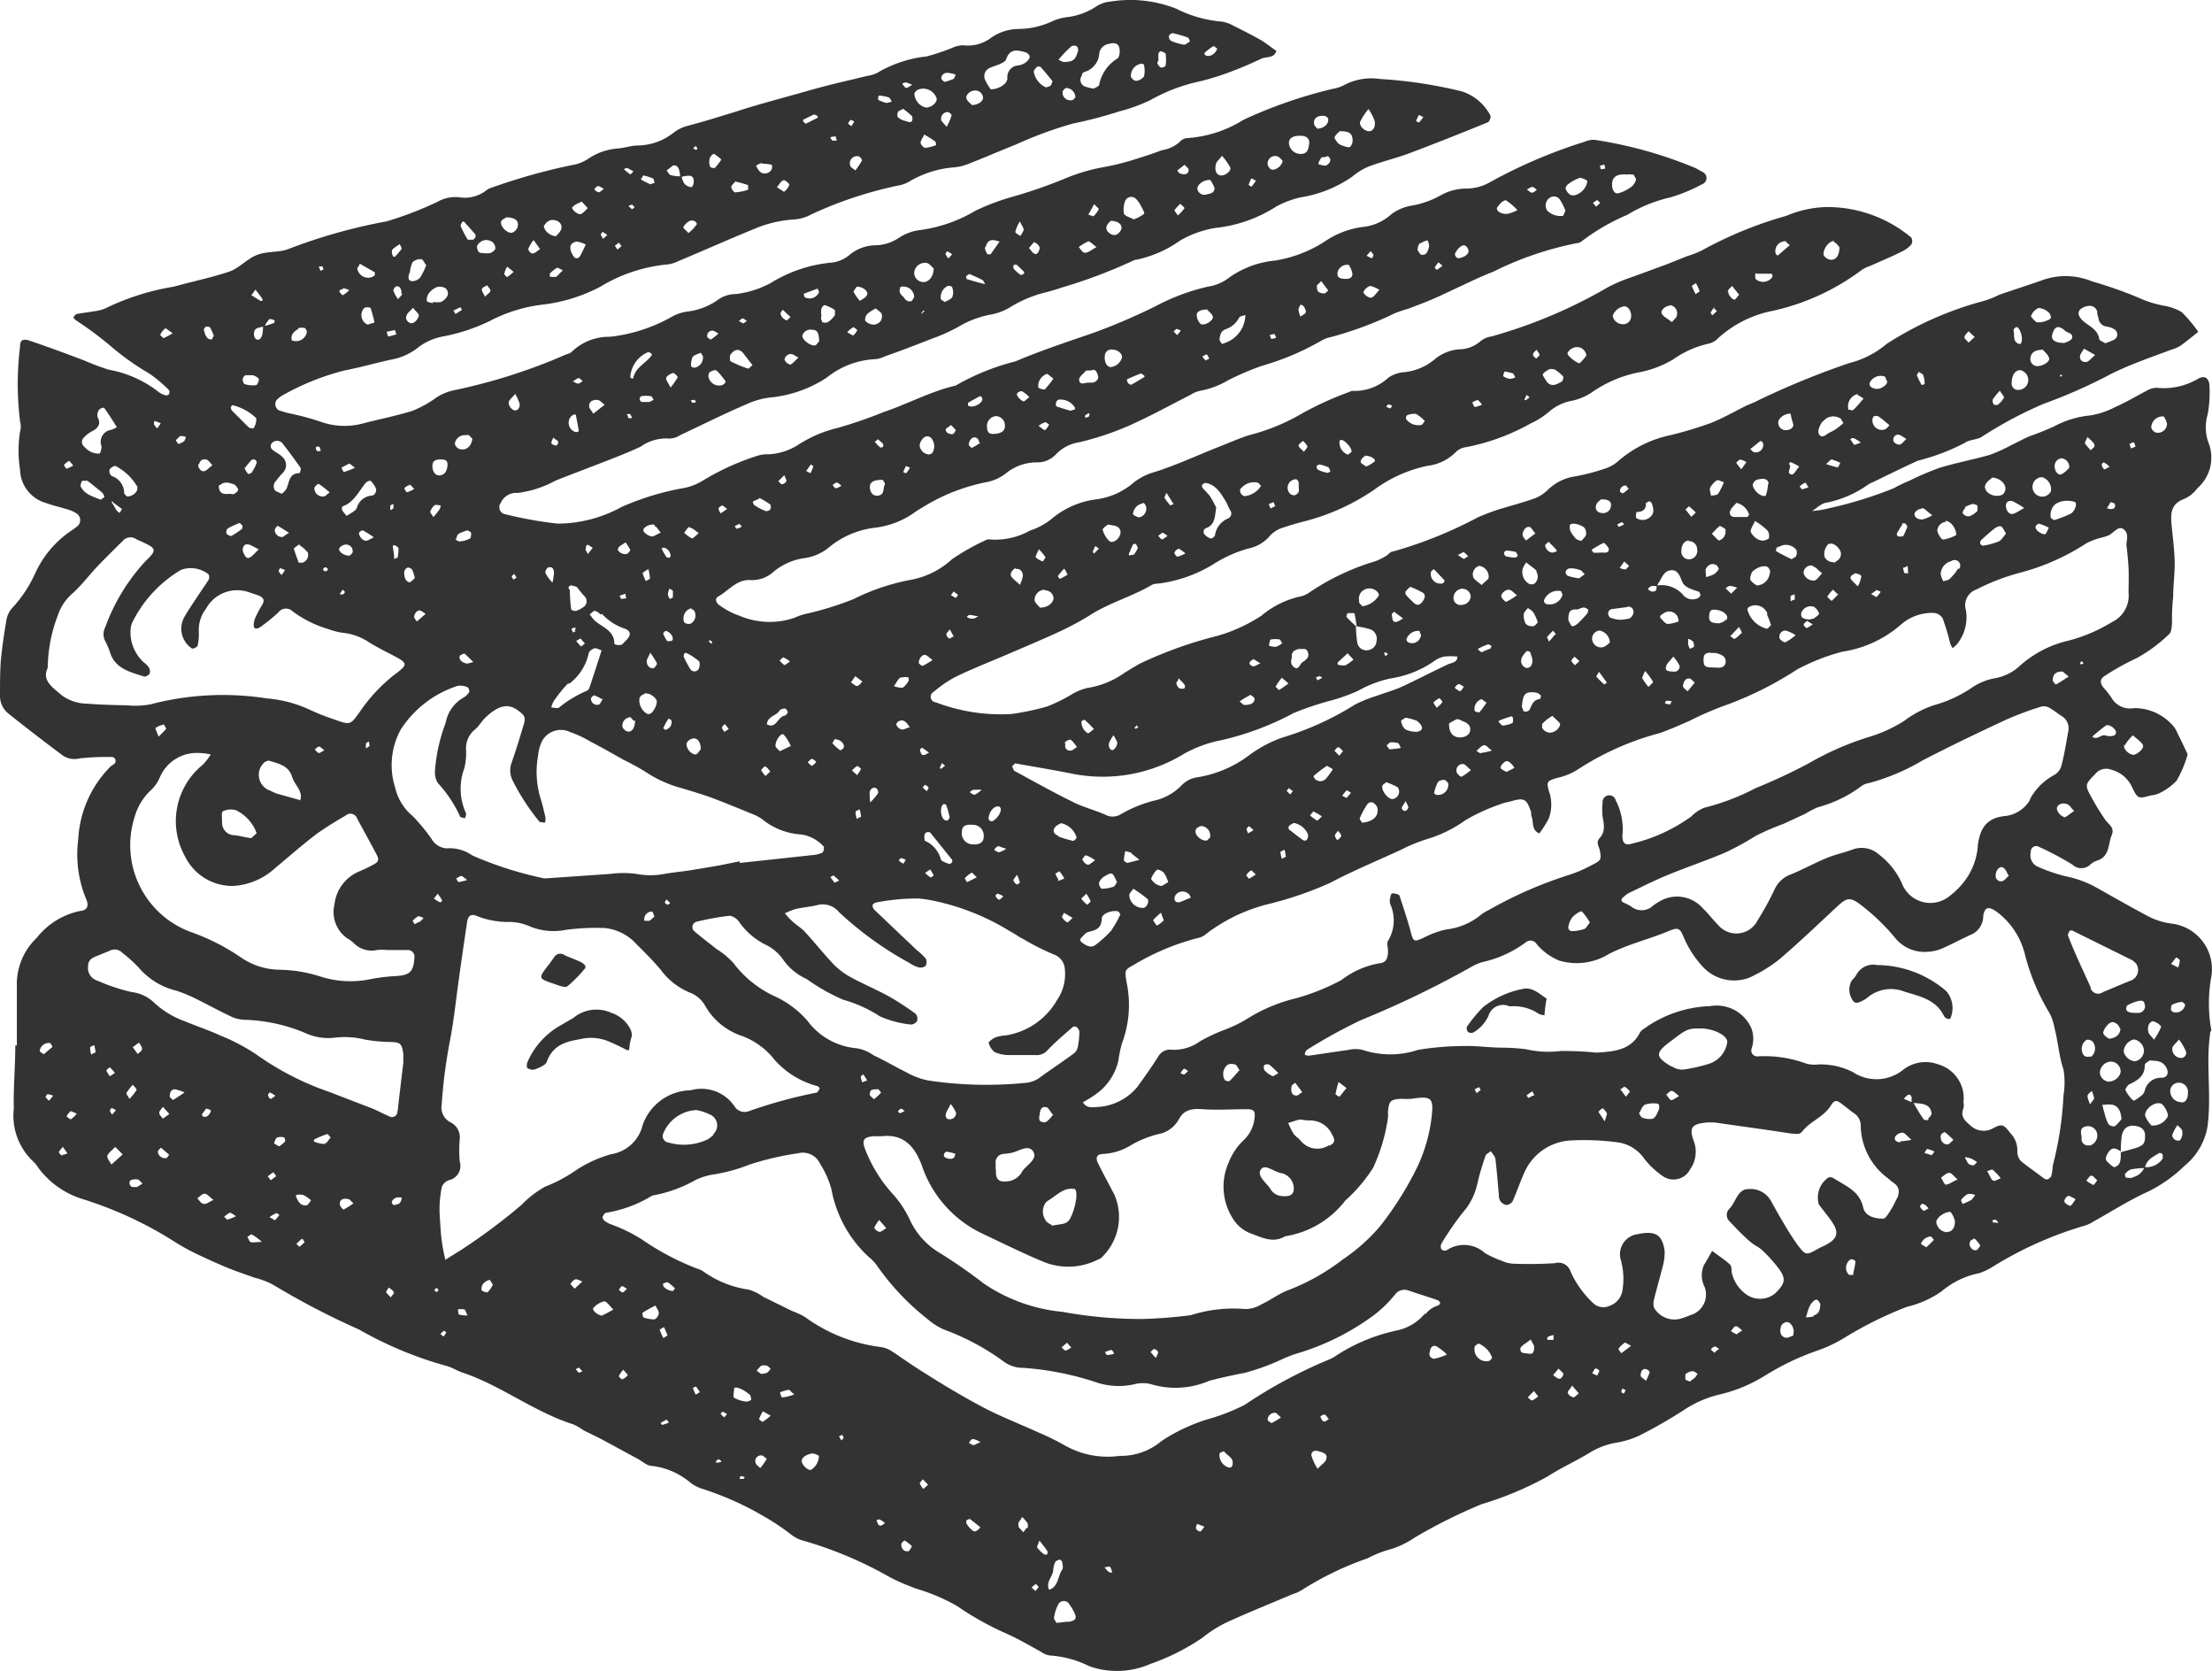 <svg xmlns="http://www.w3.org/2000/svg" width="31.097" height="23.486" viewBox="0 0 31.097 23.486">
  <g id="Layer_2" data-name="Layer 2" transform="translate(0 0.028)">
    <g id="Layer_1" data-name="Layer 1" transform="translate(0 -0.028)">
      <path id="Path_439" data-name="Path 439" d="M31.086,14.444a2.118,2.118,0,0,1,0-.739.643.643,0,0,0-.561-.753.97.97,0,0,1-.32-.1c-.245-.129-.484-.266-.722-.4a1.477,1.477,0,0,0-.451-.166,2.356,2.356,0,0,1-.374-.129.175.175,0,0,1-.108-.21.076.076,0,0,1,.117-.072,4.2,4.2,0,0,1,.467.248.182.182,0,0,0,.252,0,.262.262,0,0,1,.1-.058c.175-.056.15-.234.2-.353s-.051-.152-.1-.234a3.312,3.312,0,0,1-.178-.29c-.1-.18-.1-.189.044-.334a.2.2,0,0,1,.234-.063.442.442,0,0,1,.29.25c.079.161.086.157.264.11a.4.4,0,0,0,.11-.028.809.809,0,0,0,.25-.18,1.636,1.636,0,0,0,.154-.365.264.264,0,0,0-.021-.051c-.04-.084-.079-.168-.122-.252a.36.36,0,0,0-.093-.136A.713.713,0,0,0,30,9.924a.3.3,0,0,1-.32-.152,1.437,1.437,0,0,0-.108-.136c-.051-.061-.054-.122.019-.166a3.485,3.485,0,0,1,.446-.248,2.1,2.1,0,0,0,.456-.337c.033-.023.037-.1.042-.154a2.807,2.807,0,0,1,.016-.369c0-.171.026-.339.021-.51s-.028-.339-.044-.51,0-.295.187-.362a.453.453,0,0,0,.175-.145.57.57,0,0,0,.166-.619.636.636,0,0,1-.021-.416,1.6,1.6,0,0,0,.026-.4c0-.115-.07-.161-.168-.1a.949.949,0,0,1-.575.122.271.271,0,0,0-.131.037c-.152.079-.3.168-.451.234a1.169,1.169,0,0,1-.346.117,1.356,1.356,0,0,0-.512.154,3.633,3.633,0,0,1-.344.138c-.086.037-.171.084-.255.124a2.279,2.279,0,0,1-.309.14c-.234.065-.467.11-.7.18a3.8,3.8,0,0,0-.418.178,2.3,2.3,0,0,0-.234.112,5.77,5.77,0,0,1-.923.283,1.306,1.306,0,0,1-.22.035c.065-.04.126-.105.2-.117a1.522,1.522,0,0,0,.594-.259.785.785,0,0,1,.077-.037c.206-.1.409-.2.617-.295a2.966,2.966,0,0,0,.659-.25c.065-.047.166-.042.234-.082a5.738,5.738,0,0,1,.874-.467,7.246,7.246,0,0,0,.954-.423c.271-.133.563-.234.846-.339a.493.493,0,0,0,.129-.058c.084-.061.164-.126.245-.192a2.09,2.09,0,0,0-.234-.278.748.748,0,0,0-.234-.086,1.547,1.547,0,0,1-.3-.084,5.656,5.656,0,0,0-.722-.259.97.97,0,0,0-.72-.012c-.2.07-.4.133-.591.2a1.234,1.234,0,0,1-.21.084,4.809,4.809,0,0,0-1.37.605A1.29,1.29,0,0,1,26,5.074a11.489,11.489,0,0,0-1.29.528c-.051.028-.105.047-.157.07-.171.084-.334.18-.51.248a5.376,5.376,0,0,1-.573.171,1.617,1.617,0,0,0-.729.369.531.531,0,0,1-.2.105,2.751,2.751,0,0,1-.386.1.7.7,0,0,0-.381.178.57.57,0,0,1-.187.129c-.175.063-.358.11-.538.166-.091.03-.178.065-.264.1a5.974,5.974,0,0,1-1.206.486c-.035,0-.061.042-.093.061a.916.916,0,0,1-.152.075,3.359,3.359,0,0,0-.921.435.358.358,0,0,1-.157.065,1.276,1.276,0,0,0-.521.264,2.256,2.256,0,0,1-.615.283,5.843,5.843,0,0,0-1.092.39c-.075.042-.147.086-.22.131a1.213,1.213,0,0,1-.524.213.792.792,0,0,0-.234.1,2.286,2.286,0,0,1-.332.161,3.658,3.658,0,0,1-.5.105,2.571,2.571,0,0,1-1.061-.164.079.079,0,0,1-.028-.15,1.655,1.655,0,0,1,.3-.206c.234-.115.488-.213.732-.318s.453-.192.678-.295a4.207,4.207,0,0,0,.467-.245c.28-.185.605-.269.891-.439a.2.2,0,0,1,.084-.016,1.938,1.938,0,0,0,.8-.287,1.849,1.849,0,0,1,.467-.206.526.526,0,0,0,.292-.164A.409.409,0,0,1,18,7.4c.124-.044.25-.079.379-.112a3.1,3.1,0,0,0,.935-.43,1.924,1.924,0,0,1,.753-.339.673.673,0,0,0,.4-.194.25.25,0,0,1,.152-.07,3.038,3.038,0,0,0,.9-.332,1.11,1.11,0,0,0,.262-.168.675.675,0,0,1,.3-.147.8.8,0,0,0,.311-.131,1.734,1.734,0,0,1,.68-.278,1.482,1.482,0,0,0,.449-.175,1.379,1.379,0,0,1,.489-.22.266.266,0,0,0,.147-.082,1.589,1.589,0,0,1,.753-.379,3.247,3.247,0,0,0,1.253-.57.467.467,0,0,1,.126-.063c.147-.065.3-.129.442-.2a.414.414,0,0,0,.138-.1.1.1,0,0,0,0-.1,1.844,1.844,0,0,0-1.206-.428,1.552,1.552,0,0,0-.552.124,5.593,5.593,0,0,0-1.183.484,1.267,1.267,0,0,1-.21.082l-.292.117-.467.171A2.454,2.454,0,0,0,22.62,4a7.012,7.012,0,0,1-1.65.7.318.318,0,0,0-.154.065.467.467,0,0,1-.313.117.61.61,0,0,0-.334.14.785.785,0,0,1-.442.182.435.435,0,0,0-.21.077.7.7,0,0,1-.493.185.089.089,0,0,0-.054.014,4.6,4.6,0,0,0-.671.306,2.838,2.838,0,0,1-.732.3c-.154.049-.3.115-.451.173-.292.117-.577.248-.874.344a.853.853,0,0,0-.3.147,1,1,0,0,1-.517.238,1.206,1.206,0,0,0-.645.28.989.989,0,0,1-.3.161,1,1,0,0,1-.573.124.084.084,0,0,0-.056.014,3.181,3.181,0,0,0-.467.264,1.169,1.169,0,0,1-.58.29,3.013,3.013,0,0,0-.8.269,4.441,4.441,0,0,1-.678.21.825.825,0,0,0-.161.056,1.082,1.082,0,0,1-.776-.033.986.986,0,0,1-.276-.147c-.044-.026-.068-.091-.021-.117.154-.086.269-.252.467-.234a.451.451,0,0,0,.313-.115.867.867,0,0,1,.435-.194.687.687,0,0,0,.337-.143,1.239,1.239,0,0,1,.645-.283,1.208,1.208,0,0,0,.545-.2,1.3,1.3,0,0,1,.119-.077,2.676,2.676,0,0,1,.9-.362.638.638,0,0,0,.283-.122.687.687,0,0,1,.446-.159.351.351,0,0,0,.273-.124.58.58,0,0,1,.32-.159,4.107,4.107,0,0,0,.7-.234c.295-.131.575-.287.862-.432a.4.4,0,0,1,.131-.056,1.2,1.2,0,0,0,.4-.15,3.943,3.943,0,0,1,.467-.2,3.716,3.716,0,0,0,.837-.353.449.449,0,0,1,.131-.051,4.969,4.969,0,0,0,.907-.337,1.758,1.758,0,0,1,.187-.063c.124-.047.248-.093.367-.145.192-.086.379-.178.568-.264.086-.04.173-.077.262-.112a4.647,4.647,0,0,1,1.169-.4.122.122,0,0,0,.077-.03,2.945,2.945,0,0,1,.638-.369,2.012,2.012,0,0,1,.605-.245,2.307,2.307,0,0,0,.446-.185.093.093,0,0,0,0-.175l-.086-.049a6.009,6.009,0,0,0-1.426-.4.311.311,0,0,0-.136.026,7.194,7.194,0,0,0-1.36.584.68.68,0,0,1-.3.075.743.743,0,0,0-.376.1,1.29,1.29,0,0,1-.4.14.661.661,0,0,0-.283.119.7.7,0,0,1-.381.178,1.229,1.229,0,0,0-.556.206,1.807,1.807,0,0,1-.7.269,1.325,1.325,0,0,0-.657.248A.619.619,0,0,1,16.983,4a3,3,0,0,0-.743.278,8.466,8.466,0,0,1-.874.374c-.367.126-.736.248-1.094.4a3.259,3.259,0,0,0-.837.339c-.353.082-.671.257-1.012.372a6.531,6.531,0,0,1-.643.222,1.776,1.776,0,0,0-.552.234.844.844,0,0,1-.428.138.446.446,0,0,0-.138.016,3.541,3.541,0,0,0-.8.365.806.806,0,0,1-.29.1,3.84,3.84,0,0,0-.834.259,1.87,1.87,0,0,1-.9.234A5.518,5.518,0,0,1,7.108,7.2.1.1,0,0,1,7.04,7.04a.234.234,0,0,1,.234-.14,1.484,1.484,0,0,0,.535-.173c.234-.093.467-.18.7-.271.166-.065.334-.129.5-.208a.612.612,0,0,1,.4-.112.292.292,0,0,0,.154-.049c.311-.145.617-.3.935-.435a1.075,1.075,0,0,1,.325-.093,1.748,1.748,0,0,0,.8-.28A1.169,1.169,0,0,1,12.3,5.02a.346.346,0,0,0,.133-.037c.234-.082.446-.164.666-.25a2.515,2.515,0,0,0,.362-.161,1.4,1.4,0,0,1,.446-.175.818.818,0,0,0,.318-.122,1.741,1.741,0,0,1,.5-.2c.063-.019.129-.035.189-.058a7.2,7.2,0,0,0,1.01-.379.112.112,0,0,1,.054-.016,1.657,1.657,0,0,0,.612-.269,1.451,1.451,0,0,1,.5-.178,1.954,1.954,0,0,0,.851-.3,1.335,1.335,0,0,1,.341-.129,1.739,1.739,0,0,0,.729-.292.874.874,0,0,1,.234-.143c.187-.07.381-.115.568-.185.372-.14.741-.287,1.108-.437a.108.108,0,0,0,.033-.091.7.7,0,0,0-.393-.339A6.411,6.411,0,0,0,19.4,1.082a.818.818,0,0,0-.5.084.524.524,0,0,1-.161.054,6.544,6.544,0,0,0-1.26.437,1.7,1.7,0,0,1-.774.255.161.161,0,0,0-.124.058.481.481,0,0,1-.243.112c-.108.04-.215.077-.323.11a3.768,3.768,0,0,1-.5.129,2.571,2.571,0,0,0-.545.161,6.8,6.8,0,0,1-.7.245,3.3,3.3,0,0,0-.556.206,2.048,2.048,0,0,1-.771.271.7.7,0,0,0-.313.115.605.605,0,0,1-.323.1.587.587,0,0,0-.365.136.467.467,0,0,1-.255.108,1.959,1.959,0,0,0-.853.287,1.384,1.384,0,0,1-.481.154.467.467,0,0,0-.234.063.935.935,0,0,1-.467.185.624.624,0,0,0-.213.075,2.267,2.267,0,0,1-.862.278.757.757,0,0,0-.538.21c-.021.026-.065.03-.1.047A7.989,7.989,0,0,1,6.4,5.453a.767.767,0,0,0-.257.1,1.552,1.552,0,0,1-.348.194c-.234.072-.467.117-.687.175a1,1,0,0,1-.615-.028,3.686,3.686,0,0,0-.411-.11,1.2,1.2,0,0,1-.164-.047.1.1,0,0,1-.028-.145.468.468,0,0,1,.065-.054,3.506,3.506,0,0,1,.9-.362c.222-.042.442-.108.664-.154a.825.825,0,0,0,.358-.166.832.832,0,0,1,.36-.157,2.627,2.627,0,0,0,.643-.213,2.15,2.15,0,0,1,.757-.234A2.3,2.3,0,0,0,8.442,4a2.216,2.216,0,0,1,.935-.311.421.421,0,0,0,.136-.037c.367-.154.732-.316,1.1-.467a1.7,1.7,0,0,1,.552-.129.559.559,0,0,0,.234-.068,5.61,5.61,0,0,1,1.222-.407.467.467,0,0,0,.159-.056,1.456,1.456,0,0,1,.619-.2.685.685,0,0,0,.194-.042c.234-.089.453-.187.685-.278a5.642,5.642,0,0,1,.8-.295,6.2,6.2,0,0,0,.659-.173,2.375,2.375,0,0,0,.437-.159,2.447,2.447,0,0,1,.7-.264A3.592,3.592,0,0,0,17.34.965c.133-.049.264-.108.393-.168.072-.035.178,0,.21-.11-.068-.047-.133-.1-.206-.145-.131-.075-.266-.143-.4-.21a.484.484,0,0,0-.157-.056,1.737,1.737,0,0,1-.645-.182,1.755,1.755,0,0,0-.923-.1A.432.432,0,0,0,15.4.07a.935.935,0,0,1-.4.143.748.748,0,0,0-.192.051,1.148,1.148,0,0,1-.5.115A.685.685,0,0,0,13.937.5a.542.542,0,0,1-.4.108.409.409,0,0,0-.159.04,2.936,2.936,0,0,1-.351.117,1.725,1.725,0,0,0-.7.234.484.484,0,0,1-.136.04c-.266.065-.535.124-.8.2-.348.1-.7.189-1.04.3-.234.072-.449.14-.678.2a.538.538,0,0,0-.206.1.832.832,0,0,1-.5.178c-.093,0-.187.035-.283.042a.848.848,0,0,0-.423.15.575.575,0,0,1-.234.086,8.473,8.473,0,0,0-1.12.316.21.21,0,0,0-.075.04.491.491,0,0,1-.379.093.507.507,0,0,0-.3.063,4.878,4.878,0,0,1-.718.276,7.69,7.69,0,0,0-1.365.383c-.133.058-.3.033-.444.084s-.248.178-.388.234c-.259.089-.531.143-.795.217a3.457,3.457,0,0,0-.935.292.54.54,0,0,1-.189.054c-.075.014-.15.021-.234.037-.021,0-.037.03-.056.047a.285.285,0,0,0,.035.04,5.053,5.053,0,0,1,.467.344,3.7,3.7,0,0,0,.568.407,1.9,1.9,0,0,1,.278.234.058.058,0,0,1,0,.051c0,.012-.035.026-.047.021a.264.264,0,0,1-.1-.047,1.589,1.589,0,0,0-.7-.313,3.349,3.349,0,0,1-.344-.129C.93,4.941.673,4.847.411,4.758c-.093-.03-.131,0-.129.084a4.28,4.28,0,0,0,0,1.052.269.269,0,0,1,0,.143,1.727,1.727,0,0,0,0,.538.5.5,0,0,0,.367.467c.1.037.2.058.3.089a.467.467,0,0,1,.129.058.112.112,0,0,1,.016.173,1.309,1.309,0,0,1-.115.084,1.447,1.447,0,0,0-.486.587,1.8,1.8,0,0,1-.33.493.337.337,0,0,0-.07.145c-.033.189-.063.393-.082.591C0,9.421,0,9.585,0,9.744A.318.318,0,0,0,.117,10c.252.2.51.4.767.591a.294.294,0,0,0,.234.04,3.289,3.289,0,0,1,.467-.019.051.051,0,0,1,.035.03.079.079,0,0,1,0,.051.161.161,0,0,1-.054.04A1.561,1.561,0,0,0,1.1,11.768a1.636,1.636,0,0,0,.108.832c.047.1.019.164-.072.173a1.042,1.042,0,0,0-.619.379.9.9,0,0,0-.28.687q0,.414,0,.827H.215c0,.295-.028.589-.021.884a.886.886,0,0,0,.273.746.367.367,0,0,1,.07.086,1.22,1.22,0,0,0,.615.439,5.413,5.413,0,0,1,1.314.61,3.156,3.156,0,0,0,.351.189c.129.061.257.119.39.173s.248.091.372.136a1.124,1.124,0,0,1,.262.1,10.985,10.985,0,0,0,1.208.629,5.315,5.315,0,0,0,1.232.512c.072.019.138.063.21.089.552.182,1.014.556,1.571.732a.965.965,0,0,1,.147.086c.084.042.171.082.255.126l.5.271c.068.037.133.1.2.1a1.019,1.019,0,0,1,.54.234.559.559,0,0,0,.178.091,4.254,4.254,0,0,1,.855.383,3.272,3.272,0,0,1,.376.25.512.512,0,0,0,.143.082,5.549,5.549,0,0,1,1.257.526,2.877,2.877,0,0,0,.39.166,2.728,2.728,0,0,1,.547.234,4.207,4.207,0,0,0,.72.4c.164.075.318.166.467.248a.271.271,0,0,0,.129.051,1.435,1.435,0,0,1,.547.15,1.169,1.169,0,0,0,.862-.033,3.094,3.094,0,0,0,.729-.367,1.8,1.8,0,0,1,.334-.213c.311-.143.629-.269.935-.4a.493.493,0,0,0,.129-.058,4.4,4.4,0,0,1,.921-.444,1.592,1.592,0,0,1,.341-.133,1.293,1.293,0,0,0,.327-.161,7.452,7.452,0,0,1,.935-.467,4.705,4.705,0,0,0,.935-.393c.189-.124.4-.215.591-.334a1.056,1.056,0,0,1,.369-.138,1.243,1.243,0,0,0,.325-.1,6.682,6.682,0,0,0,.617-.353,1.566,1.566,0,0,1,.552-.234,2.15,2.15,0,0,0,.6-.257,3.662,3.662,0,0,1,.715-.344,1.985,1.985,0,0,0,.386-.178,5.3,5.3,0,0,1,.893-.444,1.414,1.414,0,0,0,.486-.217,1.169,1.169,0,0,1,.528-.255.912.912,0,0,0,.206-.1,5.238,5.238,0,0,1,1.269-.566.467.467,0,0,0,.129-.058c.257-.143.5-.3.771-.423a1.97,1.97,0,0,0,.51-.36.907.907,0,0,0,.325-.549c.061-.444-.026-.891.04-1.332a.149.149,0,0,0,.019-.042Zm-1.213-4a.629.629,0,0,1,.112-.138c.058.054.115.086.14.136s-.089.143-.14.138-.14-.079-.122-.136Zm.545-4.619a.269.269,0,0,1,.047.105.129.129,0,0,1-.154.122.107.107,0,0,1-.068-.07.159.159,0,0,1,.175-.157Zm-1.435-.563h-.021c-.007,0,0-.021,0-.021H29S28.983,5.252,28.983,5.259Zm.351-.206a.07.07,0,0,1-.093-.072c0-.037.037-.075.056-.112l.157.089c-.054.047-.082.084-.119.1Zm-.1-.725a.206.206,0,0,1,.117-.058.112.112,0,0,1,.133.077.151.151,0,0,0,.016.082.133.133,0,0,0,.124.131.273.273,0,0,1,.1.037.084.084,0,0,1-.016.152,1.124,1.124,0,0,1-.112.044c-.028-.019-.079-.035-.084-.058-.021-.143-.15-.182-.234-.262C29.235,4.433,29.2,4.384,29.237,4.328Zm-.365.29c.026-.049.061-.068.112-.037a.21.21,0,0,1,.047.033c.035.037.126.037.1.11-.016.037-.084.054-.105.065C28.856,4.791,28.814,4.73,28.873,4.618ZM28.66,4.3a.251.251,0,0,1,.124.049.1.1,0,0,1,.047.089c-.007.026-.054.037-.086.051a.362.362,0,0,1-.054.012h-.056c-.012,0-.089-.077-.082-.089A.206.206,0,0,1,28.66,4.3Zm.056.584c.021.028.077.068.091.122s-.1.115-.173.112A.1.1,0,0,1,28.545,5c.012-.075.065-.112.171-.112Zm-.379-.313h.026c.056.051.082.192.042.234h-.023c-.091-.035-.058-.122-.075-.187C28.3,4.6,28.328,4.583,28.337,4.571Zm.07.605a.14.14,0,0,1-.035.276.089.089,0,0,1-.091-.1c0-.112.054-.182.126-.178Zm-.393.411a1.059,1.059,0,0,1,.1-.124c.028.047.065.084.058.1a.351.351,0,0,1-.089.1h-.049a.086.086,0,0,1-.019-.075Zm-.337-.958.084.079-.086.079c-.021-.028-.061-.054-.058-.079s.037-.056.061-.084Zm-.7.57c.021.016.054.028.061.047a.372.372,0,0,1,.019.124.124.124,0,0,1-.042.012,1.076,1.076,0,0,1-.068-.138s.019-.033.03-.049Zm-.287.884c.028,0,.058.028.112.058-.044.037-.068.075-.093.079a.1.1,0,0,1-.086-.04.07.07,0,0,1,.068-.1Zm-.129-.131c-.028.026-.047.054-.068.056a.131.131,0,0,1-.168-.105.1.1,0,0,1,.014-.077.079.079,0,0,1,.072,0,1.814,1.814,0,0,1,.15.122Zm-.276-.6a.171.171,0,0,1,.208-.089c.014,0,.016.033.033.061s-.021.068-.049.082a.145.145,0,0,1-.18,0,.063.063,0,0,1-.012-.054Zm-.446,1.19a1.283,1.283,0,0,1-.168-.049c.044-.035.065-.065.082-.063a.741.741,0,0,1,.119.047c-.012.016-.026.061-.033.058Zm.234-.316c-.023-.014-.035-.047-.054-.07s.035-.03.042-.026a.551.551,0,0,1,.1.063c-.042.012-.075.033-.084.026Zm.04-.7c.021,0,.044.023.086.047-.047.054-.084.1-.126.143s-.051.012-.075.014-.016-.014-.016-.021a.178.178,0,0,1,.136-.2Zm-.488.376a.18.18,0,0,1,.234-.056c.021,0,.033.04.049.058s-.021.04-.035.049a.524.524,0,0,1-.138.091c-.054.021-.117.108-.164.028-.026-.051.021-.14.058-.187Zm.152-2.527c.033,0,.063.051.082.07,0,.115-.042.18-.122.178a.138.138,0,0,1-.1-.065c-.012-.089.077-.2.147-.2Zm-.673,0c.014,0,.026.019.058.042L25,3.557a.021.021,0,0,1-.023,0,.079.079,0,0,1-.019-.047.14.14,0,0,1,.154-.147Zm-.416.444H24.9s.012,0,.016.019a.052.052,0,0,1,0,.028.159.159,0,0,1-.234.028.139.139,0,0,1,0-.089Zm-.4.255c0-.03.04-.056.061-.084l.1.124c-.028.03-.04.058-.061.068s-.1-.058-.091-.122ZM24.1,4.31l.037.035-.068.061c0-.014-.023-.033-.019-.042a.269.269,0,0,1,.054-.075Zm-.257-.358a.823.823,0,0,1,.051.115l-.056.04c-.019-.037-.037-.075-.054-.115a.292.292,0,0,1,.058-.04Zm-.358.309a.117.117,0,0,1,.089.145c0,.028-.035.049-.07.093-.058-.049-.122-.075-.143-.122s.058-.11.119-.11Zm-.811.145a.2.2,0,0,1,.164-.129c.051,0,.1.072.093.145a.112.112,0,0,1-.133.105A.139.139,0,0,1,22.672,4.405Zm-.547.451a.133.133,0,0,1,.175.112.853.853,0,0,1-.091.105c-.023.019-.182-.1-.175-.138a.147.147,0,0,1,.093-.079Zm-.435.372c.019-.033.065-.051.084-.065s.065,0,.079,0a.605.605,0,0,1,.122.1s0,.063-.023.072c-.056.028-.115.072-.182.028a.157.157,0,0,1-.037-.042C21.716,5.289,21.681,5.245,21.69,5.228ZM21.6,4.887c.019.03.044.054.042.072s-.03.035-.047.054c-.016-.019-.044-.037-.044-.058S21.58,4.91,21.6,4.887Zm-.138.636.042.033a.531.531,0,0,1-.058.042s-.019-.009-.016-.009.021-.049.033-.07Zm-.306-.33a1.061,1.061,0,0,1,.117.028l.03.054a.166.166,0,0,1-.077.021.2.2,0,0,1-.093-.037.138.138,0,0,1,.023-.07Zm-.379.4s.03.03.058.065a.3.3,0,0,1-.1.033c-.014,0-.026-.04-.037-.063a.266.266,0,0,1,.079-.035Zm-1,.217a.262.262,0,0,1,.129-.021.488.488,0,0,1,.124.1c-.023.028-.03.049-.044.054a.213.213,0,0,1-.22-.084.058.058,0,0,1,.012-.047Zm-.255-.154a.171.171,0,0,1,.044.016c.014,0-.021.042-.023.04a.234.234,0,0,1-.056-.026s.023-.028.035-.03Zm-.316.722c.063,0,.145.051.119.079a.467.467,0,0,1-.119.072c-.03-.023-.07-.04-.077-.063S19.166,6.38,19.213,6.373Zm-.374-.208s.012-.016.021-.016c.047,0,.157.11.147.173-.014,0-.037.035-.056.033a.18.18,0,0,1-.112-.189Zm-.323.358a.049.049,0,0,1,.042-.028.591.591,0,0,1,.129.042l.021.047c.007.016-.033.03-.044.028a.573.573,0,0,1-.126-.042.049.049,0,0,1-.021-.047Zm-.189-.358a.278.278,0,0,1,.061.077c0,.014-.026.04-.049.075-.033-.035-.07-.058-.075-.084s.04-.049.063-.07Zm-.166.559a.112.112,0,0,1,.075-.021.2.2,0,0,1,.028.04.4.4,0,0,1,0,.063.213.213,0,0,1,0,.075.1.1,0,0,1-.058.047.089.089,0,0,1-.07-.03.119.119,0,0,1,.026-.175Zm-.25.3.023.056-.065.033-.026-.061Zm-.456-.194a.234.234,0,0,1,.222-.082c.023,0,.042.033.058.047a.306.306,0,0,1-.234.145c-.054-.016-.079-.084-.047-.112Zm-.54-.056a.061.061,0,0,1,.049-.019c.143.03.208.15.276.259.023.04.037.084.061.124a.075.075,0,0,1-.033.117.3.3,0,0,0-.18.234.084.084,0,0,1-.058.047.2.2,0,0,1-.089-.058.056.056,0,0,1,.028-.091c.122-.049.115-.161.136-.285a1.451,1.451,0,0,0-.082-.152c-.03-.047-.077-.084-.112-.129a.054.054,0,0,1,0-.049Zm-.32.914a.594.594,0,0,1,.077.056.451.451,0,0,1-.11.047c-.012,0-.042-.033-.044-.051S16.553,7.668,16.595,7.692ZM16.4,6.9l.1.159c-.019,0-.044.019-.049.014a.725.725,0,0,1-.082-.108s.014-.035.035-.075Zm-.056.561c.019,0,.037.021.07.042-.037.023-.061.051-.079.049s-.035-.035-.054-.051C16.3,7.493,16.321,7.47,16.342,7.458Zm-.276-.423c.016,0,.042.035.044.058a.122.122,0,0,1-.1.147.191.191,0,0,1-.084-.042.164.164,0,0,1,.138-.154Zm-.147.594a.051.051,0,0,1,.047-.016s.016.028.028.054a.316.316,0,0,1-.047.086c0,.014-.042.014-.065.021s-.014-.035,0-.049a.519.519,0,0,1,.037-.086Zm-.341-.287a.848.848,0,0,1,.1.019.091.091,0,0,1,.063.131c-.026.07-.11.119-.15.079a.344.344,0,0,1-.091-.157C15.5,7.395,15.557,7.36,15.578,7.341Zm-.182.3.051.037c-.023.023-.044.047-.068.068l-.019-.016C15.37,7.7,15.384,7.675,15.4,7.643Zm-.437.318a.64.64,0,0,1,.047.084.7.7,0,0,1-.108.061s-.033-.035-.028-.04a1.259,1.259,0,0,1,.089-.105Zm-.353-.269a.883.883,0,0,1,.091.11s-.035.061-.042.058a.285.285,0,0,1-.1-.061A.825.825,0,0,1,14.606,7.692Zm.079.575a.119.119,0,0,1,.122.093c.014.072-.072.15-.189.15-.019-.026-.07-.063-.075-.105a.143.143,0,0,1,.143-.147Zm-.407-.3c.065-.012.1.04.1.1a.533.533,0,0,1-.042.122c-.058-.056-.108-.086-.126-.129s.044-.1.065-.105Zm-.652.647h.026l.1.019-.061.03a.257.257,0,0,1-.056,0,.217.217,0,0,1-.047-.023A.206.206,0,0,1,13.626,8.613Zm-.22-.332.061.049c-.014.019-.03.044-.033.042a.512.512,0,0,1-.068-.04Zm-.054.535.054.1c-.021,0-.047.03-.063.026a.072.072,0,0,1-.04-.056C13.3,8.874,13.322,8.86,13.353,8.816Zm9.5-6.393a.467.467,0,0,1,.112,0l.03.054c.014.026-.026.089-.058.115a.566.566,0,0,1-.171.089c-.058.023-.086-.023-.1-.07C22.646,2.477,22.707,2.416,22.852,2.423Zm-.3-.143.014.056a.234.234,0,0,1-.065.012.076.076,0,0,0-.016-.047Zm-.1.5.042.04-.056.054-.047-.054Zm-.411-.22a.582.582,0,0,1,.171-.093.3.3,0,0,1,.1.042c0,.117-.145.234-.234.2a.159.159,0,0,1-.068-.082c-.009-.016.012-.054.028-.065Zm-.262.194a.1.1,0,0,1,.15.023.862.862,0,0,1,.077.154c-.021.04-.023.061-.037.072a.266.266,0,0,1-.22-.075.129.129,0,0,1,.03-.175ZM21.545,2.6c.021,0,.04.026.061.04-.021.014-.042.037-.065.04s-.04-.021-.077-.044c.04-.019.058-.04.077-.035Zm-.488.278c.023-.042.086-.1.117-.089a.913.913,0,0,1,.159.136.559.559,0,0,1-.15.054c-.1,0-.161-.054-.131-.1Zm-.594.645a.234.234,0,0,1,.049-.068c.035-.03.077-.061.117,0s0,.089-.035.117a.486.486,0,0,1-.075.028c-.021,0-.042,0-.051-.021a.054.054,0,0,1-.009-.056Zm-.234.14.049.044a.76.76,0,0,1-.079.058.2.2,0,0,1-.03-.033q.023-.036.049-.07Zm-.259-.271a.3.3,0,0,1,.1-.042.255.255,0,0,1,.021.077.257.257,0,0,1-.035.1.075.075,0,0,1-.07.026c-.021,0-.035-.037-.056-.063a.159.159,0,0,1,.028-.1Zm-.7.11a.234.234,0,0,1,.04.058s-.021.044-.026.042a.545.545,0,0,1-.072-.037Zm-.1.57a.161.161,0,0,1,.093-.082.438.438,0,0,1,.129.056c-.049.051-.072.093-.108.108S19.166,4.109,19.166,4.069Zm-.206-.374a.351.351,0,0,1,.049.122c0,.072-.07.075-.126.07s-.091-.023-.084-.084a.136.136,0,0,1,.168-.108ZM18.509,4c0-.023.033-.04.065-.077l.1.133c-.021.014-.04.04-.058.04-.051,0-.112-.016-.1-.1Zm-.234.245.054.03c.012.028.035.063.028.086s-.049.042-.075.061a.379.379,0,0,1-.028-.1.2.2,0,0,1,.037-.077Zm-.353.421a.08.08,0,0,0,.021.049.2.2,0,0,1-.07.021s-.016-.035-.023-.054a.252.252,0,0,1,.089-.016Zm-.975.372L16.9,4.98c.021,0,.049-.03.063-.026s.026.037.037.058Zm.259-.432a.334.334,0,0,0,.213-.168c.012-.023.058-.028.089-.04a.424.424,0,0,1-.266.386l-.061.023a.2.2,0,0,1-.037-.061c.007-.058.016-.122.079-.14Zm-.234-.28c.019.023.07.056.079.1s-.105.129-.171.1a.171.171,0,0,1-.054-.11c-.016-.058.049-.1.164-.093Zm-.444.266a.248.248,0,0,1,.072.026l-.049.063A.339.339,0,0,1,16.5,4.63s.035-.037.044-.037ZM14.676,6.013,14.6,5.957a.348.348,0,0,1,.093-.051c.016,0,.037.021.056.033a.428.428,0,0,1-.051.075Zm.633-.192c0,.012-.028.014-.042.021s-.019-.033,0-.042l.04-.021C15.321,5.773,15.314,5.822,15.309,5.822Zm.533-.517c.063-.03.131-.058.2-.084,0,0,.028.019.042.03s0,.021,0,.023c-.061.037-.122.075-.185.108,0,0-.035-.014-.042-.028s-.019-.037-.012-.04Zm-.2-.418c.075,0,.14.063.131.112a.185.185,0,0,1-.157.133c-.056,0-.093-.075-.084-.152a.091.091,0,0,1,.11-.093Zm-.381.3c.016-.014.051,0,.1-.014s.068.054.077.089-.028.084-.082.089H15.3c-.049,0-.126.042-.129-.042C15.167,5.275,15.223,5.228,15.26,5.191Zm-.414.446a.058.058,0,0,1,.03-.042.234.234,0,0,1,.234.11.073.073,0,0,1,0,.026l-.063.019c-.075-.023-.136-.04-.2-.063A.075.075,0,0,1,14.846,5.637Zm-.138-.407c.026,0,.054.037.1.068a1.148,1.148,0,0,1-.124.154c-.012,0-.082-.012-.089-.033A.182.182,0,0,1,14.709,5.23ZM14.3,5.5c.012-.019.054-.037.07-.028a.418.418,0,0,1,.1.082c-.04.03-.058.056-.079.058S14.278,5.539,14.3,5.5Zm-.309.32a.131.131,0,0,1,.136.143c0,.07-.058.105-.166.108-.063,0-.082-.035-.084-.086a.14.14,0,0,1,.115-.164Zm-.327.449s-.044-.03-.044-.047c0-.065.056-.119.1-.1s.03.04.056.077a1.106,1.106,0,0,1-.108.065Zm-.054-.636c.054-.033.11-.063.166-.093,0,0,.019,0,.023.014a.108.108,0,0,1,.012.023c0,.065-.124.131-.194.1-.009,0-.012-.04-.007-.042Zm-.245.311a.43.43,0,0,1,.072.075s-.026.051-.042.054-.1,0-.1-.068C13.3,5.99,13.337,5.974,13.367,5.946Zm-.33.161a.072.072,0,0,1,.049.016.178.178,0,0,1,.028.208c0,.014-.028.021-.042.03a.143.143,0,0,1-.14-.112c-.007-.061.051-.143.105-.143Zm-.3.416.058.023a.554.554,0,0,1-.051.077.067.067,0,0,1-.044-.016Zm-.4-.379a.753.753,0,0,1,.077.065.049.049,0,0,1,0,.047s-.037.016-.044,0a.428.428,0,0,1-.07-.075.083.083,0,0,0,.037-.03Zm.075.568c0,.016.04.056.03.07-.03.054,0,.143-.093.157s-.124-.075-.117-.136.07-.089.18-.084Zm-.647.044c.019,0,.037.023.068.044-.037.019-.058.037-.079.035s-.033-.028-.049-.044C11.717,6.785,11.738,6.757,11.756,6.757ZM11.392,6.5a.122.122,0,0,1,.042.023.554.554,0,0,1-.04.1l-.061-.033c.019-.021.037-.051.058-.079Zm-.365.15c.014.044.035.072.028.086a.091.091,0,0,1-.063.042c-.016,0-.035-.03-.051-.044Zm-.351.32a1.307,1.307,0,0,1,.152.091.072.072,0,0,1,0,.07.068.068,0,0,1-.065.023.7.7,0,0,1-.145-.075c-.019,0-.037-.047-.033-.056s.051-.021.091-.047Zm-.283.36a.468.468,0,0,1,.035.044.28.28,0,0,1-.072.03s-.019-.023-.028-.037a.593.593,0,0,1,.065-.03Zm-.248-.255c.019,0,.04.023.077.051l-.091.061a.166.166,0,0,1-.03-.065c0-.012.028-.04.044-.04Zm9.8-5.488.065.03a.98.98,0,0,1-.061.077.105.105,0,0,1-.042-.023C19.918,1.643,19.935,1.615,19.946,1.587Zm-.825.1a.809.809,0,0,1,.119-.182.7.7,0,0,1,.086.166c.016.091-.026.15-.086.145S19.105,1.741,19.121,1.682Zm-.285.129c.129,0,.173.026.18.119a.136.136,0,0,1-.033.1c-.019.014-.065,0-.1-.014a.166.166,0,0,1-.072-.037c-.021-.026-.054-.068-.047-.086a.234.234,0,0,1,.07-.079Zm-.138.435c-.019.021-.042.047-.065.049a.3.3,0,0,1-.1-.023.288.288,0,0,1,.044-.089c.016-.014.051,0,.072-.016s.044.016.051.03a.054.054,0,0,1-.007.049ZM18.61,1.6a.079.079,0,0,1,.061.037c.016.07-.056.143-.154.143-.012-.019-.047-.047-.044-.075-.007-.077.056-.108.129-.105Zm-.325.28c.084,0,.131.044.119.117s-.021.133-.108.138a.164.164,0,0,1-.175-.143c-.009-.072.054-.115.154-.112Zm-.33.292c.03,0,.054.04.075.056,0,.075-.108.15-.161.124a.1.1,0,0,1-.049-.084.108.108,0,0,1,.136-.1Zm-.362.306.063.033a.7.7,0,0,1-.061.084.115.115,0,0,1-.042-.026.769.769,0,0,1,.04-.091Zm-.5-.192c0-.037.044-.065.086-.124a.785.785,0,0,1,.117.166c.014.049-.072.115-.133.11s-.091-.07-.07-.152Zm-.084.21a.39.39,0,0,1,.065.119c0,.075-.065.077-.115.091a.1.1,0,0,1-.126-.077C16.828,2.575,16.906,2.5,17.011,2.5Zm-.355-.208c.026.03.056.051.056.07,0,.068-.054.068-.1.058s-.04-.03-.061-.047Zm-.061.547c.021.021.063.056.058.065a.664.664,0,0,1-.091.1c-.026-.037-.054-.068-.049-.075a.736.736,0,0,1,.082-.089Zm-.769-.051a.093.093,0,0,1,.147-.016.362.362,0,0,1,.065.091c.021.04.061.105.047.119a.524.524,0,0,1-.145.077c-.051-.028-.129-.047-.138-.084a.332.332,0,0,1,.023-.187Zm-.208.292c.089,0,.161.044.15.108a.138.138,0,0,1-.079.089c-.063.016-.145-.054-.133-.108s.047-.07.063-.091Zm-.234-.234c.035.035.068.063.065.07a.362.362,0,0,1-.075.1L15.3,2.989Zm-.075.526c.021,0,.054.037.108.077-.07.037-.112.077-.157.079s-.063-.051-.093-.079a.654.654,0,0,1,.147-.086Zm-.76.016c.023,0,.061.037.068.065s-.028.11-.068.091-.047-.047-.082-.082c.04-.044.063-.086.086-.084Zm-.21-.3c.033.065.058.1.054.122a.3.3,0,0,1-.049.082c-.023-.019-.07-.04-.068-.058a.5.5,0,0,1,.068-.154Zm-.082.608h.037l.105.1v.026s-.04.023-.047.019a.575.575,0,0,1-.1-.089A.059.059,0,0,1,14.257,3.69Zm-.4-.245c.014-.054.042-.108.115-.1a.351.351,0,0,1,.082.021l-.126.178h-.044a.208.208,0,0,1-.037-.1Zm-.259.4a.047.047,0,0,1,.037-.023c.058.026.117.051.175.082.014,0,.021.028.033.042s0,.019,0,.016c-.077-.019-.154-.04-.234-.065-.026,0-.028-.035-.023-.051Zm-.624.531h-.023l.03-.04H13a.391.391,0,0,1-.04.04Zm.346-.874a.5.5,0,0,1,.068.042l-.054.058a.3.3,0,0,1-.04-.061S13.306,3.5,13.322,3.506Zm0,.486c.021,0,.068,0,.07.026a.192.192,0,0,1,0,.131c-.019.033-.072.049-.105.07-.028-.021-.051-.028-.056-.042A.171.171,0,0,1,13.322,3.992Zm-.3-.323c.044,0,.079.056.108.077,0,.117-.075.2-.152.192a.131.131,0,0,1-.122-.124.15.15,0,0,1,.168-.145Zm-.372.355A.054.054,0,0,1,12.7,4a.15.15,0,0,1,.152.145.206.206,0,0,1-.037.058.075.075,0,0,1-.054,0,.1.1,0,0,1-.042-.033c-.03-.047-.1-.079-.061-.147Zm-.332.287c.035.03.072.051.082.079a.122.122,0,0,1-.019.1.131.131,0,0,1-.1.047.18.18,0,0,1-.11-.051c-.014-.014,0-.072.026-.1a.6.6,0,0,1,.119-.077ZM12.042,4c.093,0,.171.07.147.117s-.065.056-.1.084A.678.678,0,0,1,12,4.074c0-.016.033-.054.047-.075ZM12,4.569s.054.037.051.044a.175.175,0,0,1-.061.075l-.079-.047A.327.327,0,0,1,12,4.569ZM11.546,4.4a.325.325,0,0,1,0-.082c0-.023.04-.063.047-.058a.521.521,0,0,1,.145.07V4.4a.393.393,0,0,1-.1.1.108.108,0,0,1-.077,0s-.014-.033-.019-.049a.525.525,0,0,1,.007-.054ZM11.3,4.1l.194-.072.021.047a.143.143,0,0,1-.2.075A.086.086,0,0,1,11.3,4.1Zm-.019.584a.119.119,0,0,1,.136-.077c.091,0,.093.072.1.159-.016.016-.037.058-.063.061-.072.007-.189-.093-.173-.143Zm-.175.411a.121.121,0,0,1-.075-.063c-.009-.028.033-.082.079-.084s.058.023.115.049c-.054.049-.079.086-.117.1Zm-.1-.769c.035.033.068.068.108.1-.028.026-.04.044-.054.047s-.1-.049-.084-.11a.49.49,0,0,1,.033-.04Zm-.568.122c.021,0,.042.023.061.035l-.049.035-.063-.033c.021-.014.037-.04.054-.037Zm-.175.517c.07-.1.14-.1.208,0l.108.14c-.028.021-.054.051-.065.047a1.636,1.636,0,0,1-.248-.105s-.012-.065,0-.082Zm-.061.372a.1.1,0,0,1-.054.049.154.154,0,0,1-.18-.091.089.089,0,0,1,0-.077c0-.021.042-.03.061-.04a.053.053,0,0,1,.058.014,1.124,1.124,0,0,1,.117.145Zm-.185-.718c.021,0,.042.019.084.04a.863.863,0,0,1-.11.086s-.047-.026-.049-.042a.072.072,0,0,1,.077-.084Zm-.283.374c.023-.033.075-.044.117-.063l.03.044a.145.145,0,0,1-.117.166c-.014,0-.047-.012-.047-.019a.255.255,0,0,1,.019-.129Zm.023.594.028.028c.009.009-.03.019-.044.019s-.019-.019-.028-.028.033-.014.047-.014Zm-.295-.374c.019,0,.07.054.065.063a1.185,1.185,0,0,1-.1.143c-.033-.065-.07-.11-.061-.138s.063-.058.1-.068Zm-.276.379a.491.491,0,0,1-.061.03H9.022a.056.056,0,0,1-.03-.04.047.047,0,0,1,.023-.042.409.409,0,0,1,.131,0C9.162,5.534,9.174,5.569,9.188,5.588ZM9.115,4.92a.117.117,0,0,1,.044.023.035.035,0,0,1,0,.028c-.084.108-.234.171-.257.32H8.882c-.007,0-.019-.012-.021-.021a.409.409,0,0,1,.255-.351Zm-.255.872s.014.028.023.044-.035.016-.047.012,0-.028-.019-.042.028-.019.037-.014Zm-.467-.2c.04,0,.072.044.108.068l-.161.126c-.03-.051-.058-.077-.058-.105,0-.075.056-.089.117-.089Zm-.259-.306c.019,0,.037.026.058.042-.021.012-.04.033-.061.035s-.042-.014-.079-.03c.042-.023.063-.049.086-.047Zm-.108.54a.189.189,0,0,1,.042-.028h.026c.016.077.03.157.044.234,0,0-.035.019-.047.012a.136.136,0,0,1-.065-.217Zm-.245.3c.028.023.056.033.065.054s-.019.054-.028.054-.058-.012-.065-.03.014-.056.028-.089Zm-.535-.612a.61.61,0,0,1,.061.14c0,.054-.035.1-.084.082a.126.126,0,0,1-.072-.1C7.147,5.6,7.194,5.567,7.245,5.506ZM16.931.719a.685.685,0,0,1,.131-.1s.035.023.049.035c-.016.07-.1.122-.15.1C16.941.757,16.929.722,16.931.719Zm-.5-.234c0-.021.04-.049.056-.047A1.685,1.685,0,0,1,16.7.5c.012,0,.016.028.03.054C16.7.57,16.672.6,16.644.6a.739.739,0,0,1-.182-.054.068.068,0,0,1-.028-.063Zm-.145.325a.488.488,0,0,1,0-.084c0-.014.026-.037.033-.035s.065.023.068.037a.638.638,0,0,1,0,.164c0,.014-.047.035-.065.03s-.04-.035-.049-.056S16.286.829,16.289.811Zm-.25.058c.016,0,.044,0,.047.019a.367.367,0,0,1,0,.159.168.168,0,0,1-.112.063.1.1,0,0,1-.072-.058.171.171,0,0,1,.138-.182Zm-.972.512a.108.108,0,0,1-.126-.115.082.082,0,0,1,.051-.056.132.132,0,0,1,.129.129C15.106,1.355,15.087,1.381,15.066,1.381Zm.145-.355a.057.057,0,0,1,.037-.042.287.287,0,0,0,.208-.266A.159.159,0,0,1,15.59.589c.061-.019.124-.014.143.047a.206.206,0,0,1-.014.152.561.561,0,0,0-.266.372c0,.026-.054.042-.077.058a.874.874,0,0,1-.124-.03.1.1,0,0,1-.04-.157Zm-.3-.248a1.9,1.9,0,0,1,.152-.154.084.084,0,0,1,.077,0,.075.075,0,0,1,.016.07c-.037.126-.072.15-.208.15l-.065-.03q.013-.018.028-.035Zm-.334.136a.063.063,0,0,1,.054,0c.061.068.117.138.168.2-.014.03-.016.056-.028.063s-.056.028-.072.021a.3.3,0,0,1-.164-.215C14.533.96,14.559.93,14.578.913ZM13.907.93a1.255,1.255,0,0,1,.131-.049c.042-.021.1-.044.108-.079.047-.14.147-.131.252-.1a.1.1,0,0,1,.079.063c0,.026-.028.063-.056.084a.234.234,0,0,1-.1.042.164.164,0,0,0-.159.182c0,.079-.122.154-.234.154a.823.823,0,0,1-.075-.124A.126.126,0,0,1,13.907.93Zm-.215.316a.108.108,0,0,1,.126.084c.016.054-.054.115-.154.119-.021-.026-.072-.058-.079-.1S13.633,1.252,13.692,1.245Zm-.531.764a.519.519,0,0,1-.154.04c-.021,0-.063-.044-.065-.07s.03-.07.051-.117a1.825,1.825,0,0,1,.159.1A.363.363,0,0,1,13.161,2.01Zm.147-.255c-.04-.051-.072-.075-.077-.1a.093.093,0,0,1,.093-.108c.019,0,.058.035.054.047a.907.907,0,0,1-.07.161ZM13.355,1a.36.36,0,0,1,.082.023l-.028.056a.685.685,0,0,1-.133.044s-.047-.037-.044-.054C13.245,1,13.3.986,13.355,1Zm-.5.285a.105.105,0,0,1,.058-.056.2.2,0,0,1,.252.117c.021.058-.065.138-.147.138A.21.21,0,0,1,12.855,1.28Zm-.117-.154a.484.484,0,0,1,.086.033c-.042.023-.065.047-.084.044s-.035-.033-.051-.051.037-.026.054-.026Zm-.117.421c0-.019.04-.028.075-.051a1.323,1.323,0,0,1,.122.1.075.075,0,0,1,0,.075c0,.014-.049.016-.07,0a.257.257,0,0,1-.126-.056.091.091,0,0,1,0-.068Zm-.234-.234a.554.554,0,0,1,.117.026l.033.054a.255.255,0,0,1-.077.021.729.729,0,0,1-.112-.042c-.009-.026,0-.063.019-.063Zm-.316.853c.021,0,.051.047.047.056a.975.975,0,0,1-.093.14c-.033-.028-.063-.04-.07-.061a.1.1,0,0,1,.117-.136Zm-.105-.514.044.023-.04.065a.316.316,0,0,1-.047-.035A.122.122,0,0,1,11.967,1.652Zm-.217.234a.1.1,0,0,0,.019.054.2.2,0,0,1-.072,0s-.016-.028-.023-.044a.3.3,0,0,1,.077-.012ZM11.3,1.652c.049-.026.1-.051.147-.072l.044.021c.014.007,0,.026,0,.028l-.164.082a.186.186,0,0,1-.035-.033.033.033,0,0,1,.007-.033Zm-.271.855c.012,0,.072.049.068.061a.213.213,0,0,1-.075.1l-.1-.065c.044-.054.058-.089.1-.1Zm-.316-.234h.026a.83.83,0,0,1,.11.014.084.084,0,0,1,0,.063.108.108,0,0,1-.166.035A.257.257,0,0,1,10.63,2.3a.227.227,0,0,1,.084-.037Zm-.935.874a.467.467,0,0,1-.1.1c-.033-.037-.077-.072-.072-.082A.206.206,0,0,1,9.69,3.08c.056-.03.126.021.1.054Zm.566-.622a1.6,1.6,0,0,1,.173.049v.065a.816.816,0,0,1-.182.037c-.019,0-.054-.051-.054-.077s.051-.065.07-.089Zm-.369-.32a.115.115,0,0,1,.061-.072.587.587,0,0,1,.105.082,1.014,1.014,0,0,1-.093.119s-.061,0-.065-.021A.187.187,0,0,1,9.975,2.206Zm-.194-.182a.138.138,0,0,1,.023.04s-.014.016-.019.016l-.042-.021Zm-.1.418c.061,0,.079.042.07.1s-.03.063-.037.061a.161.161,0,0,1-.089-.044.273.273,0,0,1-.042-.1.36.36,0,0,1,.1-.016ZM9.45,2.3c.075-.016.1.026.112.15a.467.467,0,0,1-.126-.016c-.028,0-.044-.042-.065-.068.037-.021.061-.051.091-.065Zm-.423.157s.014-.019.019-.019a.748.748,0,0,1,.129.04c.016,0,.019.042.028.063l-.061.021c-.033-.016-.077-.035-.115-.058s.007-.033.012-.047Zm-.145.453c-.016-.012-.03-.028-.047-.042a.15.15,0,0,1,.047-.019c.012,0,.023.019.035.03S8.882,2.914,8.882,2.912Zm-.065-.577a.685.685,0,0,1,.089.049l-.044.042c-.033-.023-.063-.049-.093-.075.012,0,.03-.021.044-.016ZM8.7,3.382l.037.049-.056.049-.037-.054Zm-.22-.054a.208.208,0,0,1-.033-.058c0-.012.016-.028.026-.04l.065.044Zm-.07-.741c.019,0,.042.019.079.04-.033.023-.054.047-.072.047s-.04-.021-.061-.035A.071.071,0,0,1,8.414,2.587Zm-.355.292c.021-.033.07-.044.122-.075l.086.093c-.033.03-.063.072-.1.084s-.138-.068-.117-.1Zm.058.488a.47.47,0,0,1,.122.042c-.035.07-.054.119-.082.164s-.077.035-.1-.016c-.061-.1-.042-.173.051-.189Zm-.283.493a.283.283,0,0,1-.1,0V3.816a.453.453,0,0,1,.105-.082.335.335,0,0,1,.077.04c-.049.04-.065.072-.093.086Zm-.171-.727a.131.131,0,0,1,.1-.07c.1,0,.154.061.129.138a.325.325,0,0,1-.075.091c-.1-.009-.18-.1-.164-.159ZM5.17,4.536A.147.147,0,0,1,5.121,4.3a.105.105,0,0,1,.089,0,1.526,1.526,0,0,1,.054.206c-.047.009-.084.033-.105.023ZM5.654,4.1c0,.021-.028.037-.058.077a.467.467,0,0,1-.065-.119A.07.07,0,0,1,5.565,4c.044-.023.089.037.077.1Zm1.169.051c-.023-.051-.051-.084-.049-.112S6.82,4,6.846,3.98c.016.026.051.054.049.079s-.04.042-.077.084Zm.311-.28s-.047-.035-.044-.051a.3.3,0,0,1,.04-.1l.091.072a.5.5,0,0,1-.091.072Zm.374-.517.084.119c-.033.021-.065.056-.1.061s-.068-.047-.065-.063A.489.489,0,0,1,7.5,3.347ZM7.04,3.09c.012-.033.063-.051.079-.063.122,0,.178.047.159.131a.126.126,0,0,1-.084.086c-.07.007-.171-.1-.147-.159Zm-.332.337a.143.143,0,0,1,.213-.054.11.11,0,0,1,.042.091c0,.026-.042.051-.07.065a.362.362,0,0,1-.1,0c-.014,0-.051,0-.065-.019S6.7,3.447,6.708,3.426ZM6.5,3.09a.026.026,0,0,1,.026,0c.054.061.108.119.159.18V3.3c0,.007-.021.037-.035.04s-.068,0-.075,0a1.5,1.5,0,0,1-.1-.194A.178.178,0,0,1,6.5,3.09Zm-.028,1.2a.194.194,0,0,1,.021.037c-.028.021-.061.04-.091.058l-.026-.049Zm-.334-.283a.171.171,0,0,1,.126.016.1.1,0,0,1,.03.1.213.213,0,0,1-.093.093.36.36,0,0,1-.112,0V4.23C6.053,4.23,6,4.214,6,4.2A.161.161,0,0,1,6.025,4.1a.255.255,0,0,1,.108-.089Zm-.376-.2A.411.411,0,0,1,5.8,3.657a.159.159,0,0,1,.124-.042c.021,0,.04.049.068.084a1.021,1.021,0,0,1-.086.175.15.15,0,0,1-.117.049c-.063-.009-.047-.065-.035-.112Zm-.047.608c0-.037.049-.065.091-.117.037.049.084.082.082.11a.157.157,0,0,1-.075.1C5.764,4.536,5.694,4.473,5.71,4.419Zm-.2-.935a.718.718,0,0,1,.105-.077l.03.063c-.023.028-.051.065-.084.1s-.044,0-.049-.012A.1.1,0,0,1,5.514,3.485Zm.04,1.131a.113.113,0,0,0,.021.058,1.132,1.132,0,0,1-.119.033.64.64,0,0,1-.021-.068Zm-.5-.935L5.27,3.8v.03c0,.014-.021.028-.035.033a.154.154,0,0,1-.213-.122s.021-.028.033-.051Zm-.234.346a.3.3,0,0,1,.089.028.507.507,0,0,1-.091.072s-.044-.033-.047-.054.028-.028.047-.033Zm-.295-.309c.012,0,.016.028.021.044l-.04.023-.026-.061A.109.109,0,0,1,4.527,3.718Zm-.334.872a.164.164,0,0,1,.1,0s.016.03.023.047a.154.154,0,0,1-.194.129A.018.018,0,0,1,4.1,4.747c-.014-.075.037-.119.093-.152ZM.935,6.56S.895,6.514.9,6.507a.2.2,0,0,1,.075-.058s.028.033.054.065A.491.491,0,0,1,.935,6.56ZM.558,14.741a.129.129,0,0,1,.143-.11c.014,0,.04.056.035.058s-.082.065-.119.1c-.035-.023-.056-.033-.056-.044Zm.133.7a.215.215,0,0,1-.051-.051s.016-.037.028-.04a.288.288,0,0,1,.079.021Zm.187.771a.066.066,0,0,1-.049-.047c0-.016.028-.04.054-.075l.065.091a.182.182,0,0,1-.068.021Zm.115-.507s-.037-.026-.058-.042a.269.269,0,0,1,.058-.075s.044.016.086.035A.341.341,0,0,1,1,15.7Zm29.289-1.372c.037,0,.1.056.1.07a.886.886,0,0,1-.1.18c-.042-.051-.072-.075-.079-.105-.021-.089.019-.161.082-.154Zm-.051.545c.108,0,.175.014.22.091s.021.145-.056.15a.234.234,0,0,0-.245.187.126.126,0,0,1-.047.065c-.035.028-.1.077-.112.068a.467.467,0,0,1-.112-.15.131.131,0,0,1,.058-.079c.117-.056.215-.115.215-.266,0-.035.065-.061.082-.075Zm-.376-.122A.187.187,0,0,1,30,14.58a.168.168,0,0,1,.14.15.152.152,0,0,1-.126.157.18.18,0,0,1-.159-.138Zm.3-.654a.094.094,0,0,1-.1.105h-.07a.25.25,0,0,1-.068-.016.054.054,0,0,1-.026-.04.058.058,0,0,1,.016-.049.584.584,0,0,1,.124-.054C30.079,14.035,30.151,14.014,30.151,14.1Zm-1.613-2.894a.467.467,0,0,1-.367.234c-.234.028-.334.154-.369.4a.935.935,0,0,1-.234.57,1.113,1.113,0,0,1-.208.185.428.428,0,0,1-.619-.192,1.035,1.035,0,0,0-.327-.421.365.365,0,0,0-.367-.075c-.124.047-.255.072-.376.124-.175.072-.341.166-.514.234a.4.4,0,0,0-.217.213,4.216,4.216,0,0,1-.234.425.334.334,0,0,1-.542.082c-.079-.079-.15-.173-.234-.255a.481.481,0,0,0-.619-.082.631.631,0,0,0-.072.047.234.234,0,0,1-.313.014.675.675,0,0,0-.1-.051c-.047-.023-.047-.054,0-.086a.288.288,0,0,1,.068-.051c.178-.084.355-.175.538-.25.271-.112.552-.206.82-.32a4.048,4.048,0,0,0,.428-.234,3.487,3.487,0,0,1,.388-.168l.309-.143a1.4,1.4,0,0,1,.175-.091,1.779,1.779,0,0,0,.61-.295.234.234,0,0,1,.105-.044,2.975,2.975,0,0,0,.755-.318c.386-.2.778-.388,1.169-.57a4.654,4.654,0,0,1,.5-.187.157.157,0,0,1,.108.012c.065.035.124.086.189.126a.2.2,0,0,1,.086.2c-.03.166-.056.337-.1.5a.215.215,0,0,1-.105.126.83.83,0,0,0-.339.344Zm-.3,1.07c-.04.035-.068.077-.1.079a.075.075,0,0,1-.086-.086c0-.065.056-.131.1-.108s.049.065.084.115Zm.617-2.746c0-.077.035-.124.138-.122l.086.07c-.058.037-.117.077-.18.112a.138.138,0,0,1-.047-.061Zm.157,1.921a.154.154,0,0,1-.1-.112c0-.061.07-.089.129-.072s.063.054.115.1c-.068.042-.117.1-.15.086Zm.262-2.148a.271.271,0,0,1-.042,0l.026-.042a.173.173,0,0,1,.028.03s-.009.012-.014.012Zm.325.865c.044-.03.15.047.145.1,0,.014-.019.04-.03.04a.2.2,0,0,1-.112,0c-.07-.026-.124.075-.192.014a2.372,2.372,0,0,1,.187-.152Zm.4-3.973s.012.028.019.051l-.063.028-.021-.063a.145.145,0,0,1,.063-.026Zm-.271.865c.014.049-.021.065-.061.065a.14.14,0,0,1-.051-.014c.019-.028.035-.056.051-.084.021.007.054.012.058.023Zm-.143-.58c.021,0,.037.026.07.049-.04.019-.065.042-.079.035a.1.1,0,0,1-.033-.061c0-.023.028-.037.04-.033Zm-.234-.36c.037.037.077.063.089.1s-.033.051-.051.079a.816.816,0,0,1-.084-.1.381.381,0,0,1,.04-.089Zm-.365.292a.123.123,0,0,1,.1.131.407.407,0,0,1-.105.091c-.049.023-.1-.04-.1-.108a.108.108,0,0,1,.1-.115Zm-.082.636a.3.3,0,0,1,.105-.037.353.353,0,0,1,.157.014c.037.019,0,.129-.058.164a1.779,1.779,0,0,1-.234.091c-.023-.016-.042-.023-.047-.035a.2.2,0,0,1,.077-.2Zm-.2-.372a.178.178,0,0,1,.124.2.137.137,0,1,1-.124-.2Zm.093.715c-.023.042-.03.075-.049.086s-.133-.037-.136-.1c0-.016.035-.051.047-.047a.612.612,0,0,1,.138.056ZM28.3,7.019a1.349,1.349,0,0,1,.157.093c-.082.042-.129.084-.175.084s-.086-.063-.082-.122.054-.072.1-.056Zm-.388-.234c.016-.044.07-.075.093-.1.108,0,.2.091.187.166s-.063.091-.124.089c-.1,0-.187-.084-.157-.154Zm-.061.778c.061-.056.124-.112.189-.164.026-.019.07-.04.093-.028s.04.054.068.1c-.037.042-.063.093-.105.112a1.08,1.08,0,0,1-.215.058.051.051,0,0,1-.042-.028.058.058,0,0,1,.012-.049ZM27.622,7.1a.437.437,0,0,1,.117-.047c.03.012.058.016.061.026s0,.061,0,.072a.285.285,0,0,1-.115.077.1.1,0,0,1-.091-.04c-.014-.007.014-.061.037-.077Zm-.091.858a.757.757,0,0,1-.122.15c-.016.019-.049.019-.089.033a.334.334,0,0,1-.037-.1.192.192,0,0,1,.147-.182.079.079,0,0,1,.11.112Zm-.182-.666c.068,0,.154.1.152.2a.563.563,0,0,1-.182.063c-.03,0-.075-.079-.084-.126a.136.136,0,0,1,.124-.124Zm-.334-.18c.042,0,.079.054.15.1a.428.428,0,0,1-.143.061c-.056,0-.117-.026-.105-.091a.126.126,0,0,1,.108-.061Zm-.2.916h-.04a.234.234,0,0,1-.021-.077.112.112,0,0,0,.063-.028.687.687,0,0,1,.007.117Zm-.079-.7h.049a.234.234,0,0,1,.03.044,1.2,1.2,0,0,1-.054.126c0,.014-.044.016-.068.014a.034.034,0,0,1-.026-.042,1.134,1.134,0,0,1,.077-.126Zm-.369.935a.246.246,0,0,1,.072.026.316.316,0,0,1-.061.075s-.04-.023-.075-.047c.035-.012.051-.04.072-.042Zm-.3-.234c.037,0,.1.021.1.044a.449.449,0,0,1-.049.14c-.047-.049-.084-.075-.1-.11s.04-.065.054-.065Zm-.348-.411c.051-.033.173.072.161.15s-.061.079-.082.108c-.091,0-.157-.047-.152-.119A.2.2,0,0,1,25.71,7.612Zm.131.7-.1.1a.82.82,0,0,1-.061-.058.325.325,0,0,1,.082-.1.63.63,0,0,0,.068.065Zm-.365-.388c.044.012.077.058.131.1-.047.047-.079.1-.108.1a.143.143,0,0,1-.152-.1.105.105,0,0,1,.129-.108Zm-.07.746a.2.2,0,0,1-.072-.019.07.07,0,0,1-.021-.068A.14.14,0,0,1,25.5,8.5a.175.175,0,0,1,.075.1.34.34,0,0,1-.075.063.257.257,0,0,1-.089.016Zm.068.07A.608.608,0,0,1,25.4,8.8a.093.093,0,0,1-.044-.049c0-.016.028-.033.047-.054Zm-.091-1.984c0,.014.016.03.033.058a.865.865,0,0,1-.093.03L25.3,6.808S25.355,6.757,25.383,6.757Zm-.259-.264c.014,0,.033-.035.044-.03a.818.818,0,0,1,.117.061c-.044.051-.075.112-.1.112-.11-.009.028-.131-.058-.152Zm.042-.7a.806.806,0,0,0,.035.133c.009.047-.035.079-.082.084A.105.105,0,0,1,25,5.925c-.014-.063.075-.14.171-.14Zm-.18,1.87a.185.185,0,0,1,.257.03.1.1,0,0,1,0,.082c0,.021-.04.033-.065.051-.075-.037-.15-.072-.22-.115a.087.087,0,0,1,.028-.065ZM25.243,8.9a.785.785,0,0,1-.147.1.122.122,0,0,1-.077-.054.086.086,0,0,1,.084-.112.5.5,0,0,1,.14.065Zm-.075-.552s.04-.016.061-.023a.288.288,0,0,1,0,.077.083.083,0,0,0-.054.023.246.246,0,0,1,0-.077Zm-.287-.334A.192.192,0,0,1,24.7,8.2a.276.276,0,0,1-.089-.072c-.014-.023,0-.068.012-.1a.091.091,0,0,1,.037-.042c.068-.056.171-.075.2-.035a.1.1,0,0,1,.026.075Zm-.026-.467a.136.136,0,0,1-.122.014.234.234,0,0,1-.119-.11c-.014-.035.03-.089.058-.157a.914.914,0,0,1,.173.131.126.126,0,0,1,.019.119Zm0-.771a.521.521,0,0,1-.033.164c-.07.021-.178-.082-.182-.157a.105.105,0,0,1,.063-.07c.072-.016.152-.028.161.061Zm-.11-.608a.065.065,0,0,1,.04.03.105.105,0,0,1-.126.129c-.014,0-.026-.021-.054-.044.058-.042.1-.082.15-.117ZM24.838,8.6c.021.049.04.1.061.157-.026.021-.042.051-.061.051a.378.378,0,0,1-.273-.271.051.051,0,0,1,.028-.037.18.18,0,0,1,.255.1ZM24.462,6.43a.266.266,0,0,1,.089.037l-.07.1a.467.467,0,0,1-.072-.093s.044-.047.063-.047Zm-.131.7a1.15,1.15,0,0,1,.082-.091.246.246,0,0,1,.175.159c0,.014-.016.04-.026.04h-.185a.061.061,0,0,1-.037-.108Zm.143,1.746a.336.336,0,0,1-.093.077l-.056-.04.122-.129c.023.044.047.075.037.091Zm-.058-.64-.079.079-.079-.075c.019-.012.04-.033.061-.033a.311.311,0,0,1,.108.028Zm-.161.449c-.016.03-.07.04-.086.047-.126,0-.15-.035-.14-.117s.044-.077.1-.072c.105.012.185.084.14.143Zm0-1.267a.126.126,0,0,1-.089.15c-.014,0-.054-.051-.1-.093a.842.842,0,0,1,.112-.112s.077.033.084.056Zm-.22-.58a.323.323,0,0,1,.1-.115c.016-.012.056.014.1.026a.963.963,0,0,1-.082.164c-.019.021-.065.019-.1.026,0-.033-.023-.075-.012-.1Zm-.061,1.145c.035-.079.093-.1.152-.07.014,0,.023.028.035.044s-.035.065-.063.084a.383.383,0,0,1-.117.04c.007-.033-.009-.072,0-.1Zm.075,1.169a.234.234,0,0,1,.082,0c.063.019.136.042.129.124s-.082.086-.15.077h-.028c-.11,0-.133-.016-.133-.108s.042-.1.11-.1Zm-.3-2.059a.76.76,0,0,1,.091.082l-.063.061-.082-.105c.028-.023.056-.051.063-.047Zm-.014.484a.115.115,0,0,1,.124.117.117.117,0,0,1-.105.138.107.107,0,0,1-.117-.117c0-.082.042-.145.108-.147Zm-.414.582c.044-.072.072-.164.171-.173s.126.089.159.166.145.108.234.136a.13.13,0,0,1,.021.044.065.065,0,0,1-.028.042.173.173,0,0,1-.21-.033A.4.4,0,0,0,23.3,8.2a.332.332,0,0,1,.019-.042Zm.432,1.349c.021,0,.037.03.072.056-.035.047-.068.084-.1.124-.023-.023-.063-.047-.065-.07S23.677,9.5,23.749,9.508Zm-.021-.484V8.959c0-.021.054.014.068.03a.115.115,0,0,1,.014.075l-.047.023c-.019.009-.028-.04-.035-.063Zm-.309.323c0-.044.051-.082.1-.147a.573.573,0,0,1,.089.129.073.073,0,0,1-.084.082C23.466,9.407,23.406,9.407,23.42,9.347Zm.079.481c-.012.019-.019.044-.026.044a.255.255,0,0,1-.07-.016s.012-.035.019-.035a.3.3,0,0,1,.077.007Zm-.054-1.087c-.035,0-.07-.047-.1-.079s.014-.054.033-.065a.133.133,0,0,1,.2.035.3.3,0,0,1,.019.072.5.5,0,0,1-.15.037Zm-.159-.533c0,.051,0,.082-.07.077-.016,0-.03-.019-.047-.026s.026-.044.042-.049a.264.264,0,0,1,.075,0Zm-.049,1.353-.065.065a.921.921,0,0,1-.089-.124.519.519,0,0,1,.042-.1,1.012,1.012,0,0,1,.112.154ZM23,7.168c.075,0,.145-.021.138-.126l.042-.023c.014-.007.037.016.042.028.019.063.042.129-.014.182a.157.157,0,0,1-.2.026c-.016,0-.009-.077,0-.079Zm-.147-.379s.021.026.044.051a.65.65,0,0,1-.077.063.051.051,0,0,1-.044-.021.075.075,0,0,1,.077-.086Zm.049,1.136c-.019.019-.035.047-.054.049a.166.166,0,0,1-.077-.021l.063-.089Zm-.1-.619s.019.021.03.037l-.075.035a.264.264,0,0,1-.021-.035.365.365,0,0,1,.075-.035ZM22.873,8.5a.072.072,0,0,1,.091.079.117.117,0,0,1-.054.084.568.568,0,0,1-.15.019.5.5,0,0,1-.124-.03.082.082,0,0,1-.028-.07.065.065,0,0,1,.047-.049l.227-.03Zm-.339.568a.126.126,0,0,1-.152-.124.115.115,0,0,1,.105-.11A.178.178,0,0,1,22.632,9a.264.264,0,0,1-.089.065Zm.058.5c-.014,0-.037.028-.04.023a1.271,1.271,0,0,1-.112-.112s.016-.028.04-.065ZM22.51,6.99c.084,0,.145.014.138.093a.11.11,0,0,1-.112.1c-.07,0-.112-.04-.1-.1s.056-.07.077-.1Zm.04.612a.263.263,0,0,1,.063.072c.012.03,0,.068-.054.065s-.054,0-.079,0h0a.467.467,0,0,1-.079,0s-.026-.037-.026-.04a1.428,1.428,0,0,1,.175-.1Zm-.234.989a1.5,1.5,0,0,1-.131.14c-.023.023-.068.049-.086.04s-.037-.056-.051-.086h0c0-.11.023-.154.11-.147.035,0,.07-.026.108-.028a.105.105,0,0,1,.063.033.155.155,0,0,1-.014.051Zm-.112.673-.063.058c-.021-.026-.049-.044-.049-.063s.028-.04.044-.058Zm-.138-1.912a.084.084,0,0,1,.072-.019.306.306,0,0,1,.129.049.117.117,0,0,1,.03.1c0,.03-.04.058-.061.089a.126.126,0,0,1-.084-.03.5.5,0,0,1-.079-.115c0-.021-.012-.058,0-.072Zm0,.608a.337.337,0,0,1,.136.021c.03,0,.051.04.077.061L22.2,8.1a1.118,1.118,0,0,1-.157-.033.068.068,0,0,1-.033-.061.072.072,0,0,1,.068-.047Zm-.3-.379c.035.037.072.07.105.108s0,.035-.019.042c-.049.028-.131-.033-.129-.1.009-.012.03-.026.054-.054Zm.178.7s.014.03.023.047a.187.187,0,0,1-.234.131.058.058,0,0,1-.028-.047.208.208,0,0,1,.262-.126Zm-.086.61a.8.8,0,0,1-.086.1c0-.033-.028-.056-.023-.065a1.017,1.017,0,0,1,.084-.089c.021.021.044.049.037.058Zm-.185,1.264a.575.575,0,0,1,.152-.122c.049.054.11.091.108.126a.16.16,0,0,1-.138.11c-.072,0-.138-.063-.11-.11Zm-.012-.4s0,.042-.019.042c-.089.012-.108.086-.14.152a.079.079,0,0,1-.072.023c-.016,0-.023-.04-.033-.065s0-.016,0-.026c.016-.164.051-.194.2-.175a.112.112,0,0,1,.072.054Zm-.124-.984a.1.1,0,0,1-.089-.035.234.234,0,0,1-.026-.129c0-.033.037-.061.056-.089a.266.266,0,0,1,.079.061.748.748,0,0,1,.061.136.12.12,0,0,1-.07.061ZM21.594,8a.129.129,0,0,1-.023.175.086.086,0,0,1-.079,0,.192.192,0,0,1-.084-.215.379.379,0,0,1,.049-.084c.072.063.124.086.15.129ZM21.5,7.378c.026,0,.047.049.084.091l-.131.1c-.019-.028-.049-.056-.049-.082S21.433,7.367,21.5,7.378Zm-.112,1.849a.32.32,0,0,1,.077-.105s.04,0,.047.019a.713.713,0,0,1,.03.093.157.157,0,0,1-.016.093.079.079,0,0,1-.065.033.1.1,0,0,1-.07-.133ZM21.176,7.71a.86.86,0,0,1,.136.019s.014.028.023.042-.023.04-.035.037a.491.491,0,0,1-.131-.019.063.063,0,0,1-.026-.044c0-.014.026-.037.035-.035Zm.042.552c.03,0,.056.037.108.075a.958.958,0,0,1-.15.093c-.016,0-.061-.044-.07-.075s.054-.105.115-.093Zm-.11,1.825c.042-.019.086-.03.126-.044s.035.03.037.044,0,.044-.014.049a.4.4,0,0,1-.129.033c-.019,0-.037-.03-.056-.047s.023-.03.037-.035Zm.18.678-.11.056c-.033-.021-.07-.033-.082-.056s.063-.115.105-.093a.227.227,0,0,1,.089.093Zm-.2.51a1.187,1.187,0,0,1,.138-.037c.206-.061.234-.042.3.15a.178.178,0,0,0,.014.084c.016.079,0,.171.1.213a1.442,1.442,0,0,0,.133-.21.561.561,0,0,0,0-.39c-.033-.129-.021-.136.108-.178a.888.888,0,0,0,.287-.112,3.952,3.952,0,0,1,1.169-.521c.143-.051.28-.112.418-.173a4.647,4.647,0,0,1,.549-.234,4.908,4.908,0,0,0,.963-.488,2.945,2.945,0,0,1,.633-.248,1.613,1.613,0,0,0,.832-.388.664.664,0,0,1,.449-.157.159.159,0,0,1,.131.079,3.564,3.564,0,0,1,.105.351.344.344,0,0,0,.033.065.435.435,0,0,0,.061-.054.6.6,0,0,0,.126-.481.234.234,0,0,1,.15-.29,3.01,3.01,0,0,1,.608-.234,3.179,3.179,0,0,0,.935-.414.956.956,0,0,1,.182-.072.832.832,0,0,0,.136-.042c.072-.037.14-.147.215-.077s.023.159.033.234.023.208.028.311,0,.234,0,.341a.411.411,0,0,1-.238.414,2.227,2.227,0,0,1-.6.257,1.543,1.543,0,0,0-.69.355.685.685,0,0,1-.351.175.848.848,0,0,0-.339.143,1.8,1.8,0,0,1-.512.234,1.447,1.447,0,0,0-.421.22,1.982,1.982,0,0,1-.517.234,4.116,4.116,0,0,0-.832.367,8.037,8.037,0,0,1-.746.348,3.228,3.228,0,0,1-.715.273.524.524,0,0,0-.187.124,2.337,2.337,0,0,1-.823.379c-.105.033-.143,0-.145-.105a.884.884,0,0,0-.093-.5.094.094,0,0,0-.185.03.935.935,0,0,0,0,.2c.019.105.042.21-.042.3-.049.051-.021.1,0,.159.028.145.023.154-.11.22a1.839,1.839,0,0,1-.313.136,5.843,5.843,0,0,0-1.143.5.512.512,0,0,0-.1.061.935.935,0,0,1-.491.208,1.241,1.241,0,0,0-.318.117c-.14.061-.143.058-.185-.1s-.1-.327-.152-.488c0-.021-.061-.035-.093-.037s-.033.042-.04.065a.171.171,0,0,0,0,.084.552.552,0,0,1-.03.519c-.021.03,0,.091,0,.138,0,.122-.033.173-.138.18a1.227,1.227,0,0,0-.519.234,3.078,3.078,0,0,1-.645.257,2.314,2.314,0,0,0-.7.3,1.856,1.856,0,0,1-.283.136,2.408,2.408,0,0,0-.36.168.622.622,0,0,1-.4.117.187.187,0,0,0-.187.1c-.093.145-.192.285-.292.423a.783.783,0,0,1-.531.28c-.077,0-.173.035-.234-.063.061-.037.124-.072.182-.115a.8.8,0,0,0,.316-.467,1.725,1.725,0,0,1,.051-.248,1.533,1.533,0,0,0,.063-.867c-.023-.159-.028-.164.1-.234a3.394,3.394,0,0,1,.912-.381.234.234,0,0,0,.1-.049,2.384,2.384,0,0,1,.891-.428,5.018,5.018,0,0,0,.858-.295c.327-.173.668-.313,1-.467a2.37,2.37,0,0,1,.367-.15A1.8,1.8,0,0,0,20.6,11.5a2.66,2.66,0,0,1,.489-.224Zm1.262,1.662c-.033.04-.049.079-.077.091a.563.563,0,0,1-.166.03.053.053,0,0,1-.056-.072.3.3,0,0,1,.056-.126c.037-.037.112-.091.133-.077a.947.947,0,0,1,.112.154Zm-3.429,3.9a2.188,2.188,0,0,0,.383-.453,2.51,2.51,0,0,0,.208-.7.493.493,0,0,0,0-.084c.016-.159.037-.178.192-.185a1.381,1.381,0,0,0,.14,0c.3-.049.311,0,.28.273a2.237,2.237,0,0,1-.234.755,4.654,4.654,0,0,1-.488.762,2.571,2.571,0,0,1-.524.467,3.024,3.024,0,0,1-.767.432c-.133.049-.248.14-.379.2a.425.425,0,0,1-.234.065,1.942,1.942,0,0,0-.753.086,6.62,6.62,0,0,1-.678.054,6.054,6.054,0,0,1-1.129-.1,2.361,2.361,0,0,1-1.11-.4,7.342,7.342,0,0,0-.605-.421,1.056,1.056,0,0,1-.435-.479,1.463,1.463,0,0,0-.255-.376,2.005,2.005,0,0,1-.369-.605c-.051-.133-.023-.173.112-.187h.115c.313-.037.467.143.568.409a1.636,1.636,0,0,0,.844.956c.283.133.563.273.851.393a.921.921,0,0,0,.774-.021.164.164,0,0,0,.07-.044.788.788,0,0,0,.173-.862c-.077-.152-.161-.3-.234-.451-.042-.082-.016-.131.075-.131a.837.837,0,0,0,.4-.131,1.508,1.508,0,0,1,.367-.147.414.414,0,0,0,.292-.206c.072-.138.185-.157.334-.145.206.014.416,0,.624,0,.1,0,.119.028.108.117a.488.488,0,0,1-.161.325.869.869,0,0,0-.2.3.834.834,0,0,0,.068.813.5.5,0,0,0,.234.189c.154.054.316.147.488.042A1.328,1.328,0,0,0,18.918,16.838Zm-.145-1.494a1.416,1.416,0,0,1,.042-.164l.112.084-.1.124C18.808,15.372,18.773,15.356,18.773,15.344Zm-2.492,3.632a.333.333,0,0,1-.037.082l-.072-.084c.019-.016.037-.042.054-.04A.075.075,0,0,1,16.282,18.976ZM15.66,19a.6.6,0,0,1-.1.016s-.019-.028-.026-.042a.6.6,0,0,1,.091-.03A.08.08,0,0,1,15.66,19Zm-.6-.091a.245.245,0,0,1-.079.044c-.016,0-.037-.028-.058-.044L15,18.843Zm-2.6-1.676c-.044.023-.072.056-.1.051s-.072-.047-.068-.058a.437.437,0,0,1,.068-.108Zm-.337-2.05A.276.276,0,0,1,12.1,15.1l.037-.03.054.086Zm.105.168c0-.089.072-.063.119-.072a.4.4,0,0,1,.04.049,1,1,0,0,1-.1.093C12.257,15.391,12.226,15.372,12.226,15.353Zm.393.234c.014,0,.028-.028.044-.03s.028.014.054.03a.318.318,0,0,1-.072.033s-.023-.023-.023-.035Zm.69.573a.841.841,0,0,1,.117.028.074.074,0,0,1-.023.061c-.047.028-.131,0-.136-.033a.056.056,0,0,1,.042-.058Zm-.014-.521c0-.037.033-.075.068-.15a.488.488,0,0,1,.077.129.1.1,0,0,1-.044.075C13.351,15.713,13.292,15.709,13.294,15.639Zm.7.769v-.084a.118.118,0,0,1,.117-.133.935.935,0,0,0,.112-.016c.1-.023.234-.124.3-.016s-.093.185-.154.276a.262.262,0,0,1-.234.143c-.1.009-.145-.037-.136-.161Zm.671-.664c-.07,0-.061-.056-.054-.1s.012-.126.091-.11c.033,0,.056.061.1.108-.047.051-.077.1-.129.108Zm.43.935c.068.014.028.266-.054.421-.051.093-.143.072-.248.1-.026-.021-.082-.042-.1-.082a.215.215,0,0,1,0-.234.122.122,0,0,1,.04-.037c.117-.072.227-.194.372-.161Zm.173-4.146a.7.7,0,0,1,.063.11.464.464,0,0,1-.049.047A.4.4,0,0,1,15.2,12.6a.878.878,0,0,0,.072-.068Zm-.058-.467c0-.016.037-.072.054-.072a.563.563,0,0,1,.129.07c-.051.035-.082.068-.105.063a.112.112,0,0,1-.07-.07Zm.105,1c.105-.021.166-.058.171-.182,0-.072.15-.124.234-.1l.028.04a1.592,1.592,0,0,1-.133.234,1.6,1.6,0,0,1-.208.189c-.063.054-.124.026-.182-.014s-.049-.058-.016-.091S15.274,13.068,15.316,13.068Zm.131-.68a.166.166,0,0,1,.068-.089c.035-.023.089-.056.115-.044s.049.075.072.119c-.019.026-.033.058-.051.065a.575.575,0,0,1-.166.028.11.11,0,0,1-.037-.084Zm1.148,2.667c.016-.019.028-.047.047-.056s.037.019.058.028a.288.288,0,0,1-.056.051A.206.206,0,0,1,16.595,15.054Zm.666-.117a.136.136,0,0,1,.1,0c.021,0,.033.04.063.077-.049.054-.093.11-.145.157,0,0-.063,0-.068-.028a.166.166,0,0,1,.049-.206ZM18,16.457a.22.22,0,0,1,.18.159c.03.119-.016.178-.145.166a.2.2,0,0,1-.18-.11c-.061-.082-.187-.178-.131-.262S17.892,16.429,18,16.457Zm-.22-1.519a.07.07,0,0,1,.068,0,1.358,1.358,0,0,1,.124.117c-.042.021-.07.047-.084.04a.351.351,0,0,1-.108-.077A.072.072,0,0,1,17.777,14.937Zm.9,1.131a.3.3,0,0,1-.4-.072c-.03-.035-.077-.058-.1-.1a1.01,1.01,0,0,1-.07-.143l.152-.047h.033a.547.547,0,0,0,.11.012.339.339,0,0,1,.32.194c.049.084.042.126-.037.161Zm-.453-.7c-.079,0-.079-.072-.07-.129,0-.019.035-.035.051-.051l.1.133c-.037.021-.061.047-.075.047ZM15.849,12.1s-.049-.021-.049-.035a.8.8,0,0,1,.019-.131.367.367,0,0,1,.072.019s.014,0,.021.019l.108.084Zm.278.5c.037.033,0,.122-.051.131a.187.187,0,0,1-.2-.178c0-.028.033-.054.056-.091a1.87,1.87,0,0,1,.192.138Zm.215-.175a.2.2,0,0,1-.1-.035c-.026-.019-.063-.058-.058-.072a.339.339,0,0,1,.086-.126.172.172,0,0,1,.091.044.526.526,0,0,1,.063.136c-.04.014-.063.044-.091.047Zm.019.481a.376.376,0,0,1-.1.075c-.016-.028-.054-.068-.047-.082a.968.968,0,0,1,.108-.1A1.032,1.032,0,0,0,16.361,12.906Zm.15-.306a.1.1,0,0,1,.035-.07.122.122,0,0,1,.157,0c.014,0,.021.03.04.056l-.15.063C16.553,12.658,16.515,12.654,16.511,12.6Zm.3-.97a.115.115,0,0,1,.084-.049.136.136,0,0,1,.115.168c-.014,0-.035.04-.054.037-.084,0-.171-.091-.145-.152Zm.736.054a.185.185,0,0,1-.023-.065s.03-.037.035-.035a.4.4,0,0,1,.063.056Zm.112.573a.7.7,0,0,1-.1.065s-.042-.044-.037-.051a.194.194,0,0,1,.07-.068s.033.033.063.058ZM18,11.943l.058-.03a.759.759,0,0,1,.019.1l-.056.028a.412.412,0,0,1-.021-.1Zm.14-.806a.509.509,0,0,1-.051-.049l.028-.04.058.042Zm.044.4a.266.266,0,0,1,.206.168.105.105,0,0,1-.023.075.047.047,0,0,1-.047,0c-.068-.047-.133-.1-.2-.152a.054.054,0,0,1,0-.047.374.374,0,0,1,.07-.044Zm.283-.159a.814.814,0,0,1,.117.068c-.033.03-.061.063-.068.058a.687.687,0,0,1-.1-.072C18.437,11.41,18.465,11.371,18.465,11.375Zm0-.5a1.9,1.9,0,0,1,.187-.143s.044.023.084.047a.919.919,0,0,1-.1.136.105.105,0,0,1-.152,0,.187.187,0,0,1-.023-.04Zm.362-.285-.07-.07c.019-.019.037-.051.056-.049s.04.03.065.054Zm.105.486a.6.6,0,0,1,.058.035l-.061.072-.061-.03a.5.5,0,0,1,.063-.077Zm-.079.64c0,.019-.028.037-.044.054s-.042-.037-.044-.056.023-.04.042-.068c.021.021.047.051.047.07Zm.262-.25a1.194,1.194,0,0,1,.105-.194.075.075,0,0,1,.068-.028.138.138,0,0,1,.072.072c.028.117-.051.2-.213.215-.009-.016-.04-.049-.033-.065Zm.533-.432a.105.105,0,0,1-.068.164c-.063.014-.171-.124-.147-.187,0-.014.026-.023.051-.049a1,1,0,0,1,.164.072Zm-.157-.589c.019-.014.037-.04.058-.044a.355.355,0,0,1,.11.014l.033.065a.953.953,0,0,1-.154.019c-.016,0-.03-.035-.047-.054Zm.255-.234a.187.187,0,0,1-.051-.115s.049-.033.063-.04a.7.7,0,0,1,.159.044c.033.023.075.07.072.105s-.063.056-.11.047a.318.318,0,0,1-.133-.037Zm.051,1.108a.075.075,0,0,1-.047.049.066.066,0,0,1-.047-.04c0-.016.019-.037.056-.1.019.044.04.07.037.091Zm.4-1.4c-.023-.037-.051-.072-.047-.077a.252.252,0,0,1,.086-.061s.044.047.04.056a.365.365,0,0,1-.079.077Zm.11,1.014c.019,0,.037.03.051.044a.145.145,0,0,1-.157.164.07.07,0,0,1-.042-.023.554.554,0,0,1,.051-.152c.014-.028.063-.037.1-.037Zm.18-.855a.086.086,0,0,1,.051.016c.061.026.131.047.129.131s-.1.119-.178.105-.124-.082-.119-.194a.9.9,0,0,1,.117-.063Zm-.042-.442c.019-.019.035-.047.058-.051s.042.019.075.035c-.023.03-.044.068-.054.065a.262.262,0,0,1-.079-.054Zm.372.159c.019,0,.042.026.079.049a1.36,1.36,0,0,1-.1.136s-.063,0-.068-.028a.143.143,0,0,1,.086-.152Zm0,.76c-.021,0-.042-.021-.063-.033.033-.026.061-.065.1-.077s.054.03.119.072a.762.762,0,0,1-.152.033Zm.145-1.508c0,.014,0,.035-.023.042s-.079.033-.115.047l-.047-.037a.021.021,0,0,1,.019-.021.734.734,0,0,1,.124-.054s.03.012.044.019ZM20.8,7.925a.157.157,0,0,1,.129.157c0,.035-.054.063-.1.112-.051-.047-.108-.075-.119-.115a.124.124,0,0,1,.086-.154Zm-.259,2.966s-.061-.042-.063-.07a.089.089,0,0,1,.086-.112c.033,0,.063.044.115.086A.832.832,0,0,1,20.542,10.891Zm.037-3.162.065.063c-.021,0-.049.037-.068.033a.475.475,0,0,1-.079-.054Zm-.04.519a.119.119,0,0,1,.138.1.128.128,0,0,1-.119.124.1.1,0,0,1-.122-.079A.129.129,0,0,1,20.54,8.248Zm-.421-.234c0-.014.021-.026.04-.044.051.054.105.108.154.164,0,0-.019.035-.03.037a.136.136,0,0,1-.164-.161Zm-.355.269a.341.341,0,0,1,.065-.063A1.318,1.318,0,0,1,20,8.3c.049.033.03.082,0,.124s-.068.068-.117.026a1.435,1.435,0,0,1-.119-.119.065.065,0,0,1,0-.056Zm.21.636A.124.124,0,0,1,19.8,9a.058.058,0,0,1-.028-.042.175.175,0,0,1,.185-.119c0,.026.026.051.019.079ZM19.6,8.571l.124.091a.351.351,0,0,1-.086.049c-.07.014-.061-.049-.07-.086s.021-.04.033-.058Zm-.122.57a.3.3,0,0,1,.035.023l-.035.03a.3.3,0,0,1-.019-.04s.014-.019.019-.019Zm-.313-.872a.152.152,0,0,1,.2.023.061.061,0,0,1,.019.049.32.32,0,0,1-.234.152c0-.014-.035-.03-.042-.054C19.1,8.377,19.1,8.313,19.166,8.269Zm-.215.32h.091a1.687,1.687,0,0,1,.03.185,1.335,1.335,0,0,1,.192.042.14.14,0,0,1,.089.161.136.136,0,0,1-.124.133.129.129,0,0,1-.147-.105,1.779,1.779,0,0,1-.019-.234,1.73,1.73,0,0,1-.133-.129s0-.049.023-.054Zm-.15.7c.047-.047.1-.091.145-.136l.082.089a.561.561,0,0,1-.115.082.28.28,0,0,1-.105-.012.03.03,0,0,1,0-.014Zm-.255.18a.437.437,0,0,1,.044.028l-.068.037L18.5,9.491a.154.154,0,0,1,.047-.012Zm-.295-.376h.082c.042,0,.047.028.058.054a.086.086,0,0,1-.014.077.213.213,0,0,1-.065.054c-.04.028-.056.124-.122.068s-.026-.1-.028-.157S18.2,9.11,18.252,9.094Zm-.388-.133a.365.365,0,0,1,.133,0s.014.026.03.051a.257.257,0,0,1-.086.051.248.248,0,0,1-.1-.016c.007-.021.007-.075.021-.077Zm.252.617a1.476,1.476,0,0,1-.133.093s-.049-.042-.047-.049a.9.9,0,0,1,.086-.124Zm-.5-.341c.016,0,.042.021.105.058-.047.021-.07.042-.1.042a.061.061,0,0,1-.054-.044.077.077,0,0,1,.044-.047Zm-.047.5c.014,0,.068.035.07.054,0,.072-.063.084-.119.089s-.044-.021-.093-.047a.893.893,0,0,1,.143-.086Zm-1-.234c.037.04.065.065.086.093a.056.056,0,0,1,0,.049.093.093,0,0,1-.075,0,.112.112,0,0,1-.04-.07c-.012,0,.009-.009.028-.056Zm-.591.659.028.033a.327.327,0,0,1-.04.021s-.016-.016-.014-.019a.124.124,0,0,1,.026-.019Zm-.386.255a.584.584,0,0,1,.065-.112c.028.058.054.086.051.115a.119.119,0,0,1-.047.084c-.028.037-.079-.021-.07-.07Zm-.386-.309s.04-.023.044-.019a1.728,1.728,0,0,1,.131.131c-.042.03-.063.056-.086.058a.18.18,0,0,1-.089-.154Zm-.234.306c0-.023.063-.051.082-.044s.054.058.089.1c-.04.026-.058.049-.079.049a.067.067,0,0,1-.084-.086Zm-.7.287c.262.047.514.089.767.138a2.19,2.19,0,0,0,1.61-.273,1.76,1.76,0,0,1,.531-.192,4.062,4.062,0,0,0,1.007-.379,4.186,4.186,0,0,1,.512-.173,2.506,2.506,0,0,0,.4-.143,1.6,1.6,0,0,1,.451-.171,1.454,1.454,0,0,0,.6-.234A.381.381,0,0,1,20.3,9.2a.865.865,0,0,1,.189,0c0,.089-.086.084-.14.112-.213.1-.423.21-.636.309-.112.051-.234.084-.346.126a2.031,2.031,0,0,0-.313.124,4.167,4.167,0,0,1-1.026.467,1.762,1.762,0,0,0-.467.248,1.636,1.636,0,0,1-.734.311.376.376,0,0,0-.22.117.769.769,0,0,1-.393.213,1.816,1.816,0,0,0-.467.194.217.217,0,0,1-.21,0c-.157-.068-.325-.11-.467-.185-.271-.133-.533-.28-.8-.425-.019,0-.028-.044-.042-.068Zm.687,2.1.122.072c-.037.033-.063.065-.072.063a.154.154,0,0,1-.07-.063C14.919,12.857,14.942,12.834,14.959,12.8Zm-.077-.467a.379.379,0,0,1-.044-.086c.019,0,.051-.033.058-.028a.444.444,0,0,1,.068.1c-.049.021-.084.037-.091.03Zm0-.615c-.058-.019-.082-.061-.058-.105s.068-.054.093-.072a.29.29,0,0,1,.22.2c0,.014-.037.051-.049.049a1.751,1.751,0,0,1-.21-.063Zm-.535.65s-.04.04-.047.035a.1.1,0,0,1-.051-.058c0-.016.023-.037.049-.079a.552.552,0,0,1,.044.115Zm-.2-.467a.369.369,0,0,1-.1.049c-.019,0-.042-.019-.061-.028s.026-.049.044-.056.04.014.115.033Zm-.035.666c-.03.023-.049.051-.065.049s-.037-.028-.047-.047.021-.037.03-.037a.351.351,0,0,1,.077.037Zm-.068-1.262a.042.042,0,0,1,.021.019c.028.042-.033.147-.11.189h-.028c-.009,0-.028-.028-.028-.04.009-.1.082-.178.14-.166Zm-.346-.234H13.8a.393.393,0,0,1-.1.072.176.176,0,0,1-.058-.03c-.019-.012.026-.037.047-.042Zm-.026.493a.152.152,0,0,1,.157.182c0,.065-.063.1-.147.093a.155.155,0,0,1-.159-.154c0-.1.035-.126.145-.122Zm.065.736c-.056.028-.1.051-.14.07,0,0-.037-.054-.03-.058a.411.411,0,0,1,.1-.077s.028.03.065.065Zm-.383-.853a.089.089,0,0,1-.033.058s-.037,0-.049-.016c-.054-.049-.056-.2,0-.217,0,0,.03,0,.035.023a1.054,1.054,0,0,1,.042.152Zm-.108-.75.042.037-.058.044s-.019-.014-.016-.016a.446.446,0,0,0,.028-.065Zm-.157.989c.1.122.2.248.3.372v.026c0,.009-.033.035-.042.03s-.1-.028-.117-.061A.4.4,0,0,0,13,11.787a.2.2,0,0,1,0-.093.054.054,0,0,1,.091-.007Zm.033.594s-.033.028-.04.023a.629.629,0,0,1-.075-.063l.072-.049a.589.589,0,0,1,.051.089ZM13,11a.143.143,0,0,1,.056.04s-.014.03-.026.051a.32.32,0,0,1-.058-.054s.035-.04.037-.037Zm-.03-.418c-.016,0-.03-.037-.035-.061s.016-.028.026-.042l.1.07c-.035.019-.063.04-.084.033ZM13,9.176c.033,0,.058.037.11.072a1.169,1.169,0,0,1-.143.084s-.047-.026-.051-.044c0-.056.049-.124.093-.11ZM12.916,12.6a1.847,1.847,0,0,1,.194.028,3.357,3.357,0,0,1,1.1.439c.058.028.11.072.171.1a3.506,3.506,0,0,0,.428.217.234.234,0,0,1,.161.208.645.645,0,0,1-.108.432,1.01,1.01,0,0,1-.725.5.533.533,0,0,0-.138.026c-.04.016-.1.061-.1.077a.234.234,0,0,0,.084.131.488.488,0,0,0,.194.042h.376a.2.2,0,0,0,.175-.07c.11-.115.234-.22.355-.325a.054.054,0,0,1,.051,0,.11.11,0,0,1,.04.065,1.117,1.117,0,0,1-.019.2.164.164,0,0,1-.049.1c-.166.124-.337.234-.507.36a.409.409,0,0,1-.157.058,5.518,5.518,0,0,1-1.388-.03,1.031,1.031,0,0,1-.318-.119c-.154-.075-.3-.164-.453-.234a.568.568,0,0,0-.234-.1.961.961,0,0,1-.7-.39,1.374,1.374,0,0,0-.423-.325,1.536,1.536,0,0,1-.619-.488,1.115,1.115,0,0,0-.234-.192c-.1-.082-.21-.161-.309-.248a.077.077,0,0,1,.03-.136,3.635,3.635,0,0,1,.467-.084.211.211,0,0,1,.133.091.991.991,0,0,0,.388.325.636.636,0,0,1,.234.21.811.811,0,0,0,.325.264,2.746,2.746,0,0,0,.512.29,1.856,1.856,0,0,1,.517.234,1.44,1.44,0,0,0,.437.115.108.108,0,0,0,.086-.051.11.11,0,0,0-.021-.1,3.929,3.929,0,0,0-.381-.248c-.168-.091-.344-.166-.51-.255a1.04,1.04,0,0,1-.252-.182c-.145-.15-.273-.316-.414-.467-.049-.054-.117-.093-.173-.145a1.109,1.109,0,0,1-.108-.115.935.935,0,0,1,.152-.061c.1-.023.208-.03.309-.056a.294.294,0,0,1,.3.1,4.841,4.841,0,0,0,.991.715.432.432,0,0,0,.129.061.11.11,0,0,0,.1-.023.115.115,0,0,0,0-.1.977.977,0,0,0-.124-.117c-.2-.189-.4-.379-.6-.57a.084.084,0,0,1-.023-.07.1.1,0,0,1,.07-.035A2.911,2.911,0,0,1,12.916,12.6Zm-.867-1.734-.072-.065a.327.327,0,0,1,.075-.065s.054.033.051.044a.337.337,0,0,1-.054.084Zm.056.584-.061.03a.332.332,0,0,1-.016-.1c0-.012.037-.021.058-.033a.793.793,0,0,1,.019.1Zm.533.622c0-.014.021-.04.03-.04a.278.278,0,0,1,.065.023l-.033.056Zm.037-1.846a.122.122,0,0,1-.072-.063c-.014-.035.054-.082.1-.061s.047.044.089.089c-.054.016-.086.037-.112.033Zm0-.732a.194.194,0,0,1,.1,0s0,.035,0,.044a.323.323,0,0,1-.084.1.333.333,0,0,1-.124-.023c.042-.054.056-.105.1-.124Zm-.451,1.617c.012-.047.042-.086.1-.058a.075.075,0,0,1,.019.07,1.075,1.075,0,0,1-.108.126.685.685,0,0,1-.009-.138Zm-.2-1.636.1.075c-.023.023-.049.061-.075.063s-.056-.033-.086-.051Zm-.29.886c.07,0,.138.054.129.112,0,.019-.047.047-.051.044a.645.645,0,0,1-.11-.1Zm-.014,1.917a.72.72,0,0,1,.077.07l-.065.03-.058-.079C11.686,12.292,11.712,12.273,11.719,12.277Zm-.3-1.636c.019,0,.037.023.056.037a.248.248,0,0,1-.063.058s-.035-.028-.058-.051c.026-.026.047-.051.065-.051Zm-.407-1.43a.39.39,0,0,1,.093.056c-.04.026-.068.056-.082.049a.393.393,0,0,1-.065-.063C10.985,9.239,11,9.209,11.016,9.211Zm.1,1.246-.15.072c-.028-.03-.061-.054-.061-.077,0-.082.082-.187.115-.157A.615.615,0,0,1,11.118,10.457Zm-.154-.5c.012-.019.047-.026.072-.028s.023.021.04.037-.023.061-.04.063c-.1.014-.115.192-.25.122.009-.117.133-.117.178-.194Zm-.2.792c.028,0,.047.042.07.065l-.068.063a.414.414,0,0,1-.061-.084S10.751,10.73,10.765,10.744Zm-.566-.6c.014.019.03.037.051.068l-.061.04c-.012-.021-.033-.042-.033-.061S10.186,10.155,10.2,10.141ZM9.966,8.973a.043.043,0,0,1,.04.014c.009.014,0,.023,0,.035l-.037-.028Zm-.15.411A.07.07,0,0,1,9.7,9.368,1.489,1.489,0,0,1,9.611,9.2a.085.085,0,0,1,.014-.047c.014-.016.014,0,.035,0a.947.947,0,0,1,.171.115A.158.158,0,0,1,9.817,9.384ZM9.852,10.5c-.016.019-.042.07-.077.077a.159.159,0,0,1-.124-.154.115.115,0,0,1,.075-.068C9.8,10.333,9.849,10.391,9.852,10.5ZM9.7,7.39c.035,0,.068.037.124.075-.047.037-.079.079-.1.072a.467.467,0,0,1-.105-.077c.026-.037.054-.084.077-.082Zm.021,1.143a.06.06,0,0,1,.042.028.133.133,0,0,1-.051.175A.1.1,0,0,1,9.62,8.72a.147.147,0,0,1,.1-.2Zm-.264-.161a.225.225,0,0,1-.042.016.161.161,0,0,1-.026-.068.325.325,0,0,1,.023-.077l.047.03a.7.7,0,0,1,0,.086Zm-.07.619a.467.467,0,0,1-.065-.117s.019-.023.03-.035c.056,0,.129.084.1.133a.086.086,0,0,1-.068.007Zm-.028,1.248c0-.012-.037-.028-.035-.033a1.21,1.21,0,0,1,.072-.133.07.07,0,0,1,.042.023.107.107,0,0,1-.079.131ZM9.328,7.668a.124.124,0,0,1,.1.119.07.07,0,0,1-.016.023c-.016,0-.04,0-.047-.016A.876.876,0,0,1,9.3,7.68Zm-.124-.3c.026,0,.044.044.086.089-.061.026-.1.058-.131.054a.189.189,0,0,1-.112-.072c-.021-.051.086-.11.157-.091Zm.03,1.942s-.028.049-.049.054a.086.086,0,0,1-.091-.084c-.007-.047.021-.063.047-.136a1.636,1.636,0,0,1,.093.145ZM9.115,7.97a.717.717,0,0,1,.023.136l-.058.033a.7.7,0,0,1-.047-.115A.74.74,0,0,1,9.115,7.97ZM9,9.772c0-.023.04-.037.063-.051s.019,0,.049,0a.2.2,0,0,1,.115.086c.028.042-.04.178-.084.194a.056.056,0,0,1-.051,0,.22.22,0,0,1-.1-.229Zm-.306-2.1c.014-.028.051-.042.1-.077a.584.584,0,0,1,.068.11s-.028.047-.049.051c-.063.019-.143-.04-.124-.077Zm.234,2.424c0,.105-.044.168-.105.157a.108.108,0,0,1-.072-.065.117.117,0,0,1,.11-.136c.007,0,.035.04.051.051Zm-.1-1.723a.514.514,0,0,1-.1.016.058.058,0,0,0-.019-.042.542.542,0,0,1,.086-.03.112.112,0,0,0,.012.063ZM8.463,8.6a.76.76,0,0,0,.3.2c.115.037.117.1.028.182-.019.019-.04.049-.063.054s-.091,0-.091-.019c0-.2-.2-.234-.3-.348l-.047-.063c.03-.021.054-.051.072-.049a.161.161,0,0,1,.079.051Zm-.2-.972.07.042-.07.091c0-.023-.03-.044-.03-.065a.161.161,0,0,1,.014-.063Zm-.234.57c.047.014.07.014.082.026s.068.091.108.129a.1.1,0,0,1,0,.138.4.4,0,0,1-.124.068c-.019,0-.065-.012-.065-.023a2.188,2.188,0,0,1-.019-.276c-.035-.021-.012-.044,0-.056Zm.194.818c-.019.014-.051.044-.056.04A.741.741,0,0,1,8.1,8.98l.061-.035ZM8.1,8.837a.126.126,0,0,1-.047.023c0-.016-.021-.037-.016-.049s.03-.014.047-.019,0,.04-.007.049Zm-.093.741a.734.734,0,0,0,.269-.421c0-.03.047-.061.077-.072s.058.014.105.026c-.061.192-.117.362-.173.531a.072.072,0,0,1-.04.04,1.636,1.636,0,0,0-.386.234c-.021.016-.072,0-.108,0a.252.252,0,0,1,.04-.1,1.931,1.931,0,0,1,.192-.236Zm.467.217c-.026.04-.035.07-.054.079a.086.086,0,0,1-.112-.082c0-.016.033-.049.047-.047a.587.587,0,0,1,.1.049ZM7.713,7.946c.063-.014.075.035.075.084a1.061,1.061,0,0,1-.021.131.624.624,0,0,1-.1-.136A.091.091,0,0,1,7.7,7.951Zm-.484.091.033.056c-.014,0-.033.026-.044.021s-.016-.028-.026-.042ZM6.486,9.176a.056.056,0,0,1,.047-.016c.035.03.068.065.122.117-.054.012-.082.026-.1.019-.082-.016-.115-.082-.084-.115ZM6.42,7.54a.079.079,0,0,1,.03-.068.739.739,0,0,1,.124-.047c.023.016.049.023.049.037s0,.065-.012.075a.309.309,0,0,1-.129.042A.077.077,0,0,1,6.4,7.544Zm.152-1.456c.028,0,.051.04.068.054-.012.11-.089.171-.178.145a.105.105,0,0,1-.068-.072.14.14,0,0,1,.161-.122Zm-.36.346c.054,0,.084.021.079.082s-.026.129-.1.14-.112-.056-.112-.129S6.119,6.425,6.212,6.43Zm-.1.643c.016-.012.049,0,.072,0s0,.04,0,.051a1.379,1.379,0,0,1-.091.115c-.023-.037-.049-.063-.044-.077A.21.21,0,0,1,6.11,7.072ZM5.9,8.552c.021,0,.042.021.084.047l-.124.108c-.012-.021-.035-.042-.037-.063S5.843,8.552,5.9,8.552Zm-.14-.393A.1.1,0,0,1,5.7,8.112a.208.208,0,0,1-.016-.105.075.075,0,0,1,.047-.058.079.079,0,0,1,.063.03.491.491,0,0,1,.037.117.306.306,0,0,1-.075.063Zm0-1.381s.033.033.063.065a.409.409,0,0,1-.1.047c-.012,0-.042-.051-.037-.058a.154.154,0,0,1,.075-.044Zm-.215.853c.021.014.056.03.058.049a.64.64,0,0,1-.014.131.114.114,0,0,0-.047.019c0-.068-.016-.131-.021-.194,0,.009.019,0,.023,0Zm-.016-.587a.276.276,0,0,1,0,.075s-.026.016-.04.023a.234.234,0,0,1,0-.068.367.367,0,0,0,.04-.021Zm-.386-.287c.016-.019.063-.035.07-.026a.393.393,0,0,1,.075.112.1.1,0,0,1-.021.072.064.064,0,0,1-.049.023.234.234,0,0,0-.2.168c-.016.049-.091.077-.143.117a.43.43,0,0,1-.063-.079.068.068,0,0,1,0-.054C4.971,7.037,5.039,6.885,5.142,6.757Zm.119.764c-.063.028-.093.054-.124.051a.122.122,0,0,1-.091-.11c0-.014.044-.04.056-.035a1.4,1.4,0,0,1,.157.1ZM4.908,6.488c.014,0,.037.026.084.058a1.381,1.381,0,0,1-.161.061L4.8,6.546a1.021,1.021,0,0,1,.112-.058ZM4.773,7.673a.122.122,0,0,1,.084-.047.091.091,0,0,1,.1.105c0,.019-.03.037-.042.051-.089,0-.166-.065-.145-.11Zm.077.615a.058.058,0,0,1-.028.037H4.775l.04-.065c.009.007.03.019.028.028ZM4.485,6.25c.012,0,.014.03.023.047s-.035.019-.047.014a.046.046,0,0,1-.021-.044c0-.023.028-.021.037-.016Zm0,.524a1.743,1.743,0,0,1,.15.119c-.044.03-.063.058-.084.056a.115.115,0,0,1-.131-.11c-.009-.023.049-.07.056-.065Zm.126,1.192A.051.051,0,0,1,4.588,8a.04.04,0,0,1-.04-.012c-.014-.012,0-.035.023-.042s.016.009.03.014Zm-.29-.245a.115.115,0,0,1-.068.159H4.2c-.026-.068-.051-.136-.07-.2,0,0,.037-.03.075-.056.03.035.086.058.105.1ZM3.887,6.168a.1.1,0,0,1,.077.026c.091.115.178.234.262.353a.105.105,0,0,1-.016.075c-.161,0-.14.152-.192.234a.451.451,0,0,1-.058.056c-.04-.021-.082-.03-.1-.056a.11.11,0,0,1,0-.1q.054-.072.115-.138a.154.154,0,0,0-.016-.234c-.04-.04-.1-.061-.138-.1a.068.068,0,0,1-.012-.065.1.1,0,0,1,.07-.051Zm.086,1.351a.1.1,0,0,1-.11-.1c0-.019.037-.058.04-.058.049.028.1.061.161.1C4.006,7.493,3.985,7.516,3.973,7.519Zm.033.467-.047.068A.29.29,0,0,1,3.917,8s.014-.042.021-.042a.278.278,0,0,1,.056.021Zm-.2-3.527a.091.091,0,0,1,.049.014c.016.014,0,.04-.014.042a.972.972,0,0,1-.117.037.305.305,0,0,1,.07-.1ZM3.475,7.622c.044,0,.091.037.164.07-.061.056-.091.1-.136.119s-.072-.049-.086-.086S3.422,7.619,3.475,7.622Zm-.037-1.07c.033-.037.063-.079.1-.117a.058.058,0,0,1,.051,0,.049.049,0,0,1,.019.044.619.619,0,0,1-.063.124c0,.016-.051.035-.058.028a.318.318,0,0,1-.049-.079Zm.154-2.51c.037.051.068.086.093.126S3.662,4.2,3.66,4.2l-.126-.079Zm.105.521a.524.524,0,0,1-.012.122c-.014.037-.047.093-.1.04a.122.122,0,0,1,0-.117C3.606,4.578,3.655,4.574,3.7,4.562Zm-.234.682h.089a.194.194,0,0,1,.084.047c.012.014-.016.091-.035.093a.369.369,0,0,1-.159-.014c-.016,0-.033-.049-.03-.072a.075.075,0,0,1,.042-.054Zm-.21.442a.025.025,0,0,1,.016-.021.736.736,0,0,1,.33.18.093.093,0,0,1,0,.056.2.2,0,0,1-.037.091s-.054,0-.072-.021l-.234-.234a.151.151,0,0,1-.012-.051ZM3.408,7.35V7.4a1.019,1.019,0,0,1-.157.105.106.106,0,0,1-.065-.03A.075.075,0,0,1,3.2,7.4a1.059,1.059,0,0,1,.173-.079A.087.087,0,0,0,3.4,7.35Zm-.313-.561c.058-.054.124-.033.187-.012a.091.091,0,0,1,.026.014c.014.021.042.044.04.065s-.03.042-.054.056-.035,0-.061,0-.136.026-.152-.072a.072.072,0,0,1,0-.051ZM2.907,4.562s.04,0,.047.014a.774.774,0,0,1,.051.112c-.014.026-.023.056-.03.054a.082.082,0,0,1-.063-.023.234.234,0,0,1-.042-.1c-.012-.019.009-.044.028-.058ZM2.8,6.5a.075.075,0,0,1,.1-.068c.028,0,.049.042.086.077-.051.04-.084.082-.122.086s-.084-.047-.077-.1Zm-.311-.353A.105.105,0,0,1,2.54,6.1a.2.2,0,0,1,.072.012.157.157,0,0,1-.023.061.381.381,0,0,1-.082.04c-.019-.026-.037-.051-.033-.063ZM2.3,4.726s-.051-.044-.047-.051a.262.262,0,0,1,.075-.091s.049.035.1.072a1.12,1.12,0,0,1-.133.07ZM2.188,5.894a.3.3,0,0,1,.072.028l-.049.07a.259.259,0,0,1-.047-.056s0-.049.014-.049Zm-.257.912v.037a.1.1,0,0,1-.035.063.173.173,0,0,1-.1.044c-.016,0-.049-.033-.051-.054a.25.25,0,0,0-.175-.234.093.093,0,0,1-.03-.089c.014-.028.072-.061.086-.051a.755.755,0,0,1,.3.283Zm-.215.32-.035.056c-.012-.012-.028-.021-.04-.035S1.6,7.075,1.575,7.04s.021-.012.023,0ZM1.187,6.112A.446.446,0,0,1,1.3,6.03c.086-.047.122-.105.07-.2a.143.143,0,0,1,.023-.1.1.1,0,0,1,.07-.028c.058.079.11.164.18.273a.446.446,0,0,1-.075.037.171.171,0,0,0-.14.234c0,.03-.016.1-.03.1a.252.252,0,0,1-.129-.028.3.3,0,0,1-.086-.07.082.082,0,0,1,0-.129Zm-.033.617h.075c.072.054.143.112.213.171a.173.173,0,0,1,.026.058c-.019.012-.047.04-.058.035-.1-.042-.215-.07-.271-.175C1.124,6.8,1.14,6.757,1.154,6.729Zm.063,3.132a.608.608,0,0,1-.346-.115c-.133-.115-.287-.21-.2-.388a2.1,2.1,0,0,1,.14-.732A.7.7,0,0,1,1.033,8.3c.131-.122.234-.264.367-.4s.213-.215.32-.32a.145.145,0,0,1,.2-.028c.023.014.051.021.077.035.2.093.215.112.051.269a2.746,2.746,0,0,0-.57.935.208.208,0,0,0,0,.189,1.021,1.021,0,0,1,.068.157c.07.234.285.28.484.344A.1.1,0,0,0,2.1,9.445a.093.093,0,0,0,0-.079.248.248,0,0,0-.075-.082.57.57,0,0,1-.189-.467A.278.278,0,0,1,1.87,8.7a1.762,1.762,0,0,1,.673-.718.4.4,0,0,1,.39.063.093.093,0,0,1,0,.075c-.04.065-.084.124-.126.189-.072.11-.15.22-.215.334a.334.334,0,0,0,.108.444.1.1,0,0,0,.079-.04.816.816,0,0,0,.016-.2.488.488,0,0,1,.1-.318A.5.5,0,0,1,3.5,8.295l.136.047c.063.026.091.061.051.129a1.4,1.4,0,0,0-.105.2c-.014.04-.026.108,0,.129s.079-.014.112-.04a2.394,2.394,0,0,0,.22-.182.133.133,0,0,1,.2-.014,1.6,1.6,0,0,0,.51.252.935.935,0,0,0,.192.049A.8.8,0,0,1,5.189,9c.1.061.2.112.3.164.255.133.259.138.044.3a2.319,2.319,0,0,0-.481.521c-.126.175-.129.178-.348.1a3.375,3.375,0,0,1-.369-.147,1.753,1.753,0,0,0-.58-.15,4.013,4.013,0,0,0-1.636.082,1.152,1.152,0,0,1-.337.014C1.594,9.882,1.4,9.875,1.218,9.861Zm3.973.6-.044.03a.3.3,0,0,1,0-.075s.026-.016.04-.023a.318.318,0,0,1,.007.068Zm-.633.056c-.035.019-.061.042-.079.037s-.035-.033-.054-.049c.021-.014.042-.04.061-.04s.042.028.075.051Zm-.339.7L3.9,11.128a.682.682,0,0,1-.1-.044.234.234,0,0,1-.091-.39c.014-.019.047-.026.065-.033.143.042.287.07.334.234.035.112.157.194.112.33Zm-.612.467-.075.068c-.1-.016-.168-.033-.234-.042a.173.173,0,0,1-.175-.182c0-.054-.012-.143.012-.154a.252.252,0,0,1,.185-.014.573.573,0,0,1,.29.325ZM2.337,10.214a1.47,1.47,0,0,1-.108.11c-.021-.058-.051-.115-.042-.122a.323.323,0,0,1,.117-.047A.325.325,0,0,1,2.337,10.214ZM1.281,14.792a.435.435,0,0,1-.014-.105.617.617,0,0,1,.058-.026.792.792,0,0,1,.019.1Zm.264.306a.353.353,0,0,1-.051-.084.423.423,0,0,1,.049-.042.5.5,0,0,1,.072.079Zm.093.467-.061.072a.2.2,0,0,1-.033-.056s.021-.04.023-.037a.383.383,0,0,1,.068.033Zm-.072.774c-.021-.042-.065-.089-.056-.124s.063-.075.11-.124l.105.105Zm.3-1.124c.019.026.061.063.054.075a.718.718,0,0,1-.1.126c-.023-.042-.049-.072-.042-.084a.832.832,0,0,1,.091-.117Zm0-.526.089-.065c.016.03.044.063.042.091s-.037.047-.061.07Zm.061,1.966h-.04c-.023,0-.044,0-.058-.026a.07.07,0,0,1,0-.065.159.159,0,0,1,.1-.016c.028,0,.049.037.075.058Zm.407-.407a.1.1,0,0,1-.115-.091c0-.016.028-.037.044-.056l.115.1C2.358,16.225,2.349,16.249,2.337,16.249Zm-.044-.554c-.019-.026-.051-.054-.051-.082s.033-.056.051-.084l.091.1Zm.143-.264s-.047-.033-.047-.049,0-.1.072-.1a.612.612,0,0,1,.136.044C2.522,15.377,2.48,15.4,2.435,15.431Zm.43,1.461c-.035,0-.061-.051-.091-.077.035-.023.068-.065.105-.065s.063.042.124.086C2.935,16.866,2.9,16.9,2.865,16.891Zm-.028-1.253L2.9,15.55c.033.014.054.016.063.028s-.033.093-.082.091S2.851,15.639,2.837,15.639Zm.372,1.477c-.016,0-.037-.026-.056-.042a.376.376,0,0,1,.082-.058c.014,0,.04.021.084.049a.467.467,0,0,1-.11.044Zm.323.32c-.026-.014-.037-.056-.054-.084.021,0,.049-.037.063-.03a.764.764,0,0,1,.143.105c-.089,0-.129.016-.152,0Zm.313-.989.04.056-.077.058-.042-.056ZM3.765,15.36s.026-.037.03-.035a.521.521,0,0,1,.077.047c-.03.019-.049.044-.07.042s-.03-.04-.037-.061Zm.1,1.762-.077-.044a.619.619,0,0,1,.1-.058l.04.026a.467.467,0,0,1-.058.07Zm.145-1.108a.664.664,0,0,1-.086.07c-.03-.019-.072-.037-.07-.047s.021-.07.044-.079a.178.178,0,0,1,.1,0s.016.042.009.049Zm.2,1.48-.044-.04c.023-.021.044-.044.07-.065s.023.019.049.037a.5.5,0,0,1-.075.068Zm.089-.58c-.082,0-.108-.061-.136-.122a.063.063,0,0,1,0-.026.25.25,0,0,1,.1,0,.54.54,0,0,1,.11.075c-.028.04-.047.072-.07.072Zm.255-.865a.405.405,0,0,1-.122-.026c-.04-.014-.012-.042,0-.044a1.218,1.218,0,0,1,.173-.07l.044.049c-.028.03-.051.079-.089.091Zm.273.921a.124.124,0,0,1-.051-.077c0-.072.063-.082.122-.068.019,0,.035.03.072.058a1.054,1.054,0,0,1-.136.086Zm.668,1.239c-.037-.044-.065-.061-.065-.079s.023-.042.037-.063c.023.021.056.037.068.063S5.511,18.17,5.492,18.21Zm.129-1.332c-.019.019-.051.021-.072.03s-.042-.021-.044-.033a.065.065,0,0,1,.021-.044.105.105,0,0,1,.049-.028.379.379,0,0,1,.072,0c-.007.023-.009.056-.026.07Zm-.037-1.288a.077.077,0,0,1-.119.07c-.079-.033-.154-.075-.234-.108l-.608-.234A3.99,3.99,0,0,1,3.616,14.8a2.751,2.751,0,0,0-.526-.278c-.164-.075-.334-.131-.5-.2a1.262,1.262,0,0,1-.437-.271.542.542,0,0,0-.3-.136,2.613,2.613,0,0,1-.484-.161.185.185,0,0,1-.131-.2c0-.1.07-.126.143-.154l.159-.065a.15.15,0,0,1,.182.03,1.8,1.8,0,0,1,.234.213,1.007,1.007,0,0,0,.526.318,2.162,2.162,0,0,1,.285.119c.168.084.334.175.507.255a.517.517,0,0,0,.192.035,2.368,2.368,0,0,1,.83.187.774.774,0,0,0,.416.063,1.169,1.169,0,0,1,.421.028,2.311,2.311,0,0,0,.337.033c.161,0,.182.023.2.173v.117c-.026.222-.054.449-.079.675Zm0-1.9a2.5,2.5,0,0,0-.393.047,1.377,1.377,0,0,1-.675-.035,1.98,1.98,0,0,0-.584-.1.984.984,0,0,1-.561-.182,3.039,3.039,0,0,0-.69-.348,1.3,1.3,0,0,1-.792-1.615.816.816,0,0,1,.234-.383.54.54,0,0,0,.126-.187.563.563,0,0,1,.517-.332.935.935,0,0,1,.194.021.8.8,0,0,1-.115.147,1.019,1.019,0,0,0-.245,1.29.739.739,0,0,0,.673.411.949.949,0,0,0,.591-.25c.2-.166.388-.332.591-.486q.195-.136.4-.252a.1.1,0,0,1,.164.044c.091.166.182.332.271.5.042.079.03.108-.058.152a1.919,1.919,0,0,1-.18.086.57.57,0,0,0-.353.467.451.451,0,0,0,.168.467.935.935,0,0,1,.093.065.355.355,0,0,0,.337.108.561.561,0,0,1,.14,0h.285a.093.093,0,0,1,.1.112c-.009.189-.068.241-.241.252Zm.334-.776c-.028.019-.061.03-.091.047a.269.269,0,0,1-.028-.047.3.3,0,0,1,.079-.065.22.22,0,0,1,.063.021c.021.009-.014.03-.026.04Zm-.131-1.482a.727.727,0,0,1-.234-.388,1.038,1.038,0,0,1,.082-.825,1.5,1.5,0,0,1,.8-.608.255.255,0,0,1,.136.021.075.075,0,0,1,.023.065.215.215,0,0,1-.079.079.51.51,0,0,0-.252.355,2.337,2.337,0,0,0-.15.666.287.287,0,0,0,.04.182,1.76,1.76,0,0,1,.311.467c0,.016.047.019.07.028l.014-.044a.054.054,0,0,0,0-.028.827.827,0,0,1-.023-.633.876.876,0,0,0,.023-.273.341.341,0,0,1,.129-.273c.056-.047.093-.117.147-.168.164-.154.306-.208.451-.1.1.072.117.1.082.21-.054.182-.11.365-.173.542a.32.32,0,0,0,.019.234,3.083,3.083,0,0,0,.372.573c0,.014.047.014.07.021s.023-.056.019-.079c-.023-.1-.047-.2-.079-.3a1.286,1.286,0,0,1-.023-.566.538.538,0,0,1,.03-.138.3.3,0,0,1,.423-.189,1.454,1.454,0,0,1,.28.131c.159.082.316.171.467.257a3.321,3.321,0,0,1,.323.178,1.669,1.669,0,0,0,.493.22c.143.044.29.086.43.138.187.07.372.147.556.222a.612.612,0,0,1,.15.079.958.958,0,0,0,.549.213.524.524,0,0,1,.318.175s0,.072-.028.082a.4.4,0,0,1-.138.033L10.4,12.1v-.023c-.119.023-.234.049-.358.07l-.337.056c-.1.016-.245.03-.365.051a1.054,1.054,0,0,1-.393,0,1.4,1.4,0,0,0-.369,0l-.881.061a.234.234,0,0,1-.056,0,5.128,5.128,0,0,1-1-.32.559.559,0,0,0-.367-.1.266.266,0,0,1-.206-.131,2.6,2.6,0,0,0-.28-.337Zm3.632,1.232s-.026.026-.035.023a.068.068,0,0,1-.042-.03s.012-.023.023-.044Zm-.22.185a.39.39,0,0,1-.072.065h-.07a.105.105,0,0,1,.07-.124.056.056,0,0,1,.047,0A.259.259,0,0,0,9.2,12.848Zm-2.632-.51a.591.591,0,0,1-.122.03c-.014,0-.023-.035-.037-.054.023,0,.047-.03.072-.03S6.519,12.308,6.568,12.338Zm-.416.194c.019.028.04.054.056.084s-.023.037-.026.037A.631.631,0,0,1,6.1,12.6Zm-.026,5.6c0-.012-.026-.028-.021-.035a.331.331,0,0,1,.037-.026l.023.04Zm.108.624-.044-.035a.306.306,0,0,1,.049-.047s.035.021.033.023a.308.308,0,0,1-.037.058Zm.22-.309c-.014,0-.014-.047-.019-.072a.234.234,0,0,1,.089,0c.016,0,.023.04.047.084a.367.367,0,0,1-.117-.012Zm.4-.311c-.014,0-.077-.012-.086-.033a.122.122,0,0,1,.026-.093.18.18,0,0,1,.089-.051s.028.04.044.068a.407.407,0,0,1-.072.105Zm1.169-.122a.119.119,0,0,1,.072-.065.391.391,0,0,1,.089.035l-.108.1c-.023-.03-.063-.061-.058-.077Zm.117,1.255a.383.383,0,0,1-.049-.056c.016,0,.037-.023.044-.019a.355.355,0,0,1,.051.051c-.026.007-.047.023-.051.019Zm-.077-2.828a2.087,2.087,0,0,1-.4.208,1.421,1.421,0,0,0-.334.257,8.209,8.209,0,0,1-.86.64l-.21.131a2.6,2.6,0,0,1-.051-.269c-.016-.122-.021-.245-.03-.383a1.536,1.536,0,0,1,.033-.376.166.166,0,0,1,.1-.091.206.206,0,0,0,.15-.264,1.727,1.727,0,0,1,0-.311.234.234,0,0,0-.122-.234.234.234,0,0,1-.131-.259,7.246,7.246,0,0,1,.112-.874c.054-.269.082-.542.119-.813s.082-.582.126-.874c.014-.089.058-.119.14-.082a1.2,1.2,0,0,0,.467.082.743.743,0,0,1,.276.063.872.872,0,0,0,.5.049,3.2,3.2,0,0,1,.559-.026.7.7,0,0,1,.446.234c.117.115.234.234.334.353a.968.968,0,0,0,.421.325.407.407,0,0,1,.206.185.935.935,0,0,0,.519.421,1.04,1.04,0,0,1,.451.33,1.211,1.211,0,0,0,.6.372c.014,0,.04.03.037.035s-.026.056-.044.058a6.752,6.752,0,0,0-.947.259.166.166,0,0,1-.2-.058.563.563,0,0,0-.624-.234.729.729,0,0,0-.673.488.542.542,0,0,1-.446.411,1.762,1.762,0,0,0-.519.243Zm1.968-.524a.381.381,0,0,1-.089.07.776.776,0,0,1-.547.042.091.091,0,0,1-.072-.129.531.531,0,0,1,.467-.327.762.762,0,0,1,.189.063.166.166,0,0,1,.047.276ZM8.473,18.462c-.07,0-.159-.079-.129-.11a.287.287,0,0,1,.152-.091c.03,0,.072.061.126.115a1.525,1.525,0,0,1-.154.082Zm.276.9s-.051-.037-.049-.051a.4.4,0,0,1,.063-.089c.03.037.065.07.061.077a.166.166,0,0,1-.079.058ZM8.7,18.1c.014-.019.026-.047.044-.051s.037.019.07.035c-.028.026-.044.051-.061.051s-.042-.028-.058-.04Zm.51.414a.425.425,0,0,1-.161-.026c-.012,0-.023-.063-.014-.068a1.994,1.994,0,0,1,.18-.1c.021.047.049.077.047.108s-.035.079-.056.082Zm.1,1.491s-.014-.023-.023-.035l.084-.047a.448.448,0,0,1,.033.042A.622.622,0,0,1,9.3,20Zm-.033-1.349.058-.033c.016.04.035.077.049.117l-.058.037a.881.881,0,0,1-.054-.126Zm.192-.545c-.037.019-.143-.035-.147-.077v-.023s.054-.023.068-.016a.846.846,0,0,1,.1.084c-.012.014-.016.026-.023.028Zm.311,1.461c-.014-.03-.028-.061-.04-.093a.2.2,0,0,1,.044-.021c.021.026.037.054.056.079Zm.332.956h-.044c-.016,0,.012-.04.023-.044s.028,0,.044.019-.016.019-.028.021Zm.07-.636a.343.343,0,0,1-.051-.049s.021-.033.028-.03a.257.257,0,0,1,.061.033Zm.271.865H10.4c0-.014,0-.037.021-.04a.136.136,0,0,1,.049.016Zm.047-1.085a.467.467,0,0,1-.18-.056c-.019-.012,0-.082,0-.122s.068-.014.1,0a.563.563,0,0,1,.117.077c.014,0,.014.033.023.056s-.035.044-.061.04Zm.192.935c-.023-.023-.061-.044-.068-.072a.079.079,0,0,1,.084-.108c.021,0,.04.026.072.047a1.024,1.024,0,0,1-.093.133Zm.03-.65s-.054-.033-.051-.042a.659.659,0,0,1,.054-.108l.11.061a.865.865,0,0,1-.117.089Zm-.084-.72a.365.365,0,0,1,.063-.07.115.115,0,0,1,.079,0c.019,0,.035.028.054.042a.292.292,0,0,1-.049.056.3.3,0,0,1-.086.016Zm.351.372a.29.29,0,0,1-.023-.07.724.724,0,0,1,.122-.035c.014,0,.033.028.077.065A.561.561,0,0,1,10.985,19.612Zm.4,1.021c-.044,0-.131-.086-.117-.138s.091-.089.157-.093a.263.263,0,0,1,.084.033.234.234,0,0,1-.117.2Zm.439-.414-.033-.058.047-.021.019.044Zm.535,1.192c-.019,0-.026-.037-.037-.058s.033-.026.044-.021a.325.325,0,0,1,.072.049c-.033.021-.054.042-.072.035Zm.4.362c-.047.019-.1-.037-.091-.1,0-.016.042-.049.049-.047a.935.935,0,0,1,.1.079c-.021.037-.033.065-.054.075Zm.217-.872a.281.281,0,0,1-.051-.082s.028-.035.044-.054l.075.077Zm.7.589a.344.344,0,0,1-.091-.1.054.054,0,0,1,0-.049s.04-.023.049-.016.079.061.145.115c-.033.042-.075.065-.086.056Zm-.061-1.234c.016-.019.028-.049.047-.054s.042,0,.119.04c-.056.023-.077.042-.1.042s-.028-.014-.049-.023Zm.813,1.192-.044.061a.743.743,0,0,1-.07-.077s0-.016,0-.026a.04.04,0,0,1,0-.028c.016-.028.035-.056.054-.082a.61.61,0,0,1,.063.072c.021.019.014.042.014.084Zm.124.888-.054-.051a.619.619,0,0,1,.061-.049s.023.023.04.042Zm.166-.517a.049.049,0,0,1-.044,0,.444.444,0,0,1-.1-.1s.014-.042.035-.093c.047.061.079.1.108.143a.056.056,0,0,1,0,.051Zm.028.5c-.056-.112.061-.192.058-.295a.264.264,0,0,1,.035-.108l.047-.021c.016-.007.04.019.042.033s.021.084,0,.108c-.065.093-.049.241-.187.283Zm.266.446-.166.019c0-.019-.037-.049-.033-.072a.631.631,0,0,1,.058-.185.089.089,0,0,1,.161,0,.559.559,0,0,1,.061.1c.049.093.03.126-.086.143Zm.57-.7a.32.32,0,0,1-.058-.063c.037,0,.068-.021.082,0a.231.231,0,0,1,.023.063c.007.021-.04.007-.051,0Zm1.288-.566a.079.079,0,0,1-.061-.042.1.1,0,0,1,.019-.065l.1.04c-.035.047-.051.07-.065.07Zm.418-.9H17.27a.185.185,0,0,1-.126-.192.04.04,0,0,1,.019-.021c.014,0,.044-.019.047-.014.037.061.131.084.119.173C17.331,20.573,17.312,20.587,17.3,20.6Zm.58-.626s-.054-.03-.051-.042a.1.1,0,0,1,.105-.1c.021,0,.04.03.082.065a1,1,0,0,1-.131.079Zm.774.5c0,.047-.065.079-.122.145a.7.7,0,0,1-.089-.192c0-.056.051-.072.1-.056s.131.03.112.1Zm-.037-.521c-.019,0-.03-.035-.044-.056s.04-.04.056-.04.033.033.061.063c-.028.016-.051.04-.068.033Zm1.426-1.519a.7.7,0,0,1-.4.241,2.524,2.524,0,0,0-.837.344.585.585,0,0,1-.1.058,6.794,6.794,0,0,0-1.2.643,2.8,2.8,0,0,1-.467.187,2.515,2.515,0,0,0-.7.32.884.884,0,0,1-.589.21,1.225,1.225,0,0,1-.785-.154,3.622,3.622,0,0,0-.358-.175c-.276-.126-.559-.234-.827-.379s-.528-.3-.79-.467c-.152-.093-.3-.2-.451-.3a.393.393,0,0,0-.145-.054,2.288,2.288,0,0,1-1.07-.423,1.152,1.152,0,0,0-.18-.084l-.407-.2a.7.7,0,0,0-.2-.1A1.452,1.452,0,0,1,9.9,17.85a.323.323,0,0,0-.1-.049,3.7,3.7,0,0,1-.778-.411,2.223,2.223,0,0,0-.43-.21.344.344,0,0,1-.1-.056s-.026-.037-.021-.049.028-.056.047-.058a1.776,1.776,0,0,0,.638-.234.145.145,0,0,1,.054-.016,1.914,1.914,0,0,0,.559-.206.872.872,0,0,1,.283-.086,2.438,2.438,0,0,0,.491-.138,4.135,4.135,0,0,1,.678-.157.266.266,0,0,1,.309.15,1.283,1.283,0,0,1,.159.358,1.709,1.709,0,0,0,.526.951.584.584,0,0,1,.117.124,3.471,3.471,0,0,0,.7.741.935.935,0,0,0,.234.152,3.394,3.394,0,0,1,.851.456.451.451,0,0,0,.264.084,4.156,4.156,0,0,1,1.059.213,1,1,0,0,0,.5.019.467.467,0,0,1,.25,0A1.194,1.194,0,0,0,17,19.378c.166-.044.33-.079.5-.112a3.216,3.216,0,0,0,.531-.194A1.758,1.758,0,0,1,18.214,19a3.485,3.485,0,0,0,1.113-.554,1.767,1.767,0,0,0,.283-.278.166.166,0,0,1,.2-.056c.133.047.271.086.4.133a.063.063,0,0,1,.037.04s-.016.033-.03.035a.332.332,0,0,0-.18.126Zm.131.638a.068.068,0,0,1-.063-.1c0-.042.03-.1.091-.075a.746.746,0,0,1,.147.115.715.715,0,0,1-.171.058Zm.76.033a.168.168,0,0,1-.194-.2c0-.021.037-.033.054-.047a.339.339,0,0,1,.187.189c.007.016-.021.051-.042.056Zm.446-.168c0-.044.082-.079.147-.136.026.054.051.084.049.112s0,.1-.068.089-.131,0-.124-.065Zm.164.72c-.014,0-.04-.026-.058-.042l.086-.089.061.075a.332.332,0,0,1-.084.056Zm.215-.851c0-.016,0-.037.014-.044a.4.4,0,0,1,.075-.023v.068Zm.171.547c-.03,0-.058-.033-.089-.049l.077-.093c.033.035.068.058.068.079s-.033.065-.051.063Zm.189.257a.1.1,0,0,1-.072-.061c0-.021.033-.051.063-.1.04.049.068.079.093.11C22.169,19.575,22.139,19.612,22.113,19.612Zm.344-.3-.072-.033c.019-.03.028-.058.047-.068a.068.068,0,0,1,.054.033c0,.012-.016.035-.028.058Zm.381.248c-.014,0-.037,0-.04-.019a.052.052,0,0,1,.014-.047l.044.021a.252.252,0,0,1-.019.035Zm-.044-.563c-.014-.023-.044-.056-.037-.065a.323.323,0,0,1,.091-.086s.04.021.084.047Zm.346.386c-.035-.033-.068-.047-.072-.065s0-.1.063-.1a.086.086,0,0,1,.063.042.6.6,0,0,1-.054.126Zm.7-.051-.082.063c-.028-.014-.056-.019-.061-.03a.4.4,0,0,1,0-.075.206.206,0,0,1,.1-.042.123.123,0,0,1,.063.035c.019.016-.019.026-.019.037Zm.276-.341c-.016,0-.035-.023-.054-.037s.026-.047.042-.051.037.016.068.033c-.033.014-.047.042-.063.044Zm.309-.257a.369.369,0,0,1-.089-.049c.023-.023.042-.065.068-.068s.054.033.093.061c-.042.016-.065.049-.079.044Zm.792.016c-.03,0-.075.037-.112.028-.086-.021-.082-.1-.065-.161a.1.1,0,0,1,.077-.058c.058-.007.126.093.093.18Zm.285-.271a.83.83,0,0,1-.11.014.666.666,0,0,1,.026-.091.355.355,0,0,1,.044-.1c.021-.026.054-.061.079-.058s.042.047.051.058c0,.084-.019.147-.1.166Zm.559-.589a.089.089,0,0,1-.07,0,.14.14,0,0,1,.028-.213h.026c.007,0,.042.021.042.03a1.211,1.211,0,0,1-.033.171Zm.626-1.1c-.033.056-.058.119-.093.175s-.084.143-.119.14c-.11,0-.25-.028-.28-.157-.051-.234-.245-.3-.409-.407a.1.1,0,0,0-.077-.016.339.339,0,0,0-.136.381c.061.086.131.164.187.25.1.147.07.234-.089.318-.033.019-.068.03-.1.049-.178.1-.182.1-.292-.04a3.842,3.842,0,0,1-.213-.334c-.061-.1-.115-.2-.171-.3a.327.327,0,0,0-.316-.159c-.15,0-.173.182-.262.273a.122.122,0,0,0,0,.18c.084.091.171.18.262.262s.126.084.185.133a1.947,1.947,0,0,1,.217.234c.136.171.129.234-.026.386a.337.337,0,0,1-.393.019.519.519,0,0,1-.217-.325c0-.037,0-.086-.028-.108-.077-.068-.164-.124-.245-.185-.037.063-.072.129-.112.192a.351.351,0,0,0,0,.3.3.3,0,0,1-.192.409,1.192,1.192,0,0,1-.161.056.332.332,0,0,1-.353-.161.2.2,0,0,1,0-.11c.035-.147.079-.292.115-.439a.764.764,0,0,0,.035-.248c-.033-.234-.136-.287-.383-.234a.283.283,0,0,0-.234.358,1,1,0,0,1,.021.449.276.276,0,0,1-.18.2.206.206,0,0,1-.234-.044,1.386,1.386,0,0,1-.313-.439.178.178,0,0,0-.22-.117,5.627,5.627,0,0,1-.589.007.446.446,0,0,1-.161-.042,1.4,1.4,0,0,1-.234-.108.437.437,0,0,0-.54-.037.07.07,0,0,1-.072-.016.091.091,0,0,1,0-.077,3.933,3.933,0,0,1,.306-.444.893.893,0,0,0,.2-.4,3.6,3.6,0,0,1,.112-.383c0-.03.051-.049.077-.075.023.037.061.072.065.112.021.168.033.339.049.507a.152.152,0,0,0,.019.082.14.14,0,0,0,.084.056.117.117,0,0,0,.089-.051c.063-.14.11-.285.173-.421A.755.755,0,0,1,22.085,16a3.567,3.567,0,0,1,.652.026.545.545,0,0,1,.381.234,1.15,1.15,0,0,0,.248.234.262.262,0,0,0,.393-.086.428.428,0,0,0,.061-.376c-.082-.213-.042-.264.18-.285h.1c.355.051.72.1,1.087.157.058,0,.11.021.152-.033.112-.143.3-.2.4-.362.056-.089.086-.079.182,0,.047.035.091.072.138.105a.21.21,0,0,1,.1.189.935.935,0,0,0,.383.729c.028.026.058.049.089.072a.138.138,0,0,1,.051.171Zm-5.955-1.5a.407.407,0,0,1,.063-.033.29.29,0,0,1,.023.04l-.056.044Zm.736.079a.906.906,0,0,1,.077-.054l.028.058c-.028,0-.056.026-.086.035a.124.124,0,0,1-.026-.051Zm1.012.234c0-.016.033-.035.051-.051a.234.234,0,0,1,.063.075.557.557,0,0,1-.035.11c-.058-.1-.084-.117-.086-.145Zm.3-.318c.021,0,.049-.037.061-.033a.208.208,0,0,1,.075.068s-.028.035-.056.072Zm.722-.316c-.234-.14-.234-.192-.016-.355s.234-.185.428-.182.388.11.369.2a.374.374,0,0,1-.266.3,2.3,2.3,0,0,1-.355.079.264.264,0,0,1-.166-.054Zm.1.418c-.054.028-.089.058-.11.051s-.044-.051-.065-.077c.026-.019.054-.054.079-.051s.042.026.093.065Zm-.28.117a.091.091,0,0,1,0,.07c-.021.047-.044.11-.084.126a.26.26,0,0,1-.159-.019s-.019-.028-.035-.056c.026-.037.044-.105.084-.122a.379.379,0,0,1,.187-.012Zm3.4.528c-.044,0-.1-.019-.077-.079a.129.129,0,0,1,.105-.056c.03,0,.061.047.124.1a1.012,1.012,0,0,1-.159.021Zm.164-.568h-.021l-.1-.044c.026-.021.051-.061.077-.058s.044.04.03.091Zm.234.248a.082.082,0,0,1-.072,0c-.054-.075-.1-.154-.145-.234.105.014.234,0,.255.152a.138.138,0,0,1-.054.07Zm.077.453c-.021.023-.033.047-.042.047s-.065-.021-.1-.03c.014-.019.03-.056.042-.056a.481.481,0,0,1,.084.028Zm-.147.741c.021,0,.037.028.065.054-.03.016-.054.037-.07.033s-.033-.03-.047-.047.023-.054.037-.051Zm.03.6c-.035-.023-.068-.033-.072-.051a.165.165,0,0,1,.133-.1c.016,0,.047.047.047.049a1.147,1.147,0,0,1-.108.105Zm.295-.21a.161.161,0,0,1-.152-.143c0-.056.108-.145.2-.143a.341.341,0,0,1,.061.124c.007.1-.047.164-.112.157Zm-.014-.666c-.023,0-.047-.065-.072-.1.037-.026.075-.065.112-.068s.063.044.122.093c-.075.03-.117.07-.161.07Zm-.072-.7c0-.016.049-.044.056-.04a1.545,1.545,0,0,1,.119.108c-.035.03-.054.058-.077.063-.063.009-.115-.056-.1-.133Zm.28.916a.3.3,0,0,1,.1-.089.285.285,0,0,1,.1.014.292.292,0,0,1-.054.072,1.145,1.145,0,0,1-.122.056.417.417,0,0,1-.023-.056Zm.054-.605a.376.376,0,0,1,.089.019.479.479,0,0,1,.084.051c-.028.026-.04.047-.051.044a.108.108,0,0,1-.072-.023.566.566,0,0,1-.049-.093Zm.159,1.307c-.047.014-.105-.056-.089-.105s.033-.033.063-.061a.386.386,0,0,1,.084.1c0,.012-.035.061-.058.068Zm.234-.39v-.033a.084.084,0,0,1,.051,0l.03.04Zm.023-.584a.065.065,0,0,1-.044-.03l-.056-.11c.028,0,.063-.026.077-.016a.909.909,0,0,1,.112.117.4.4,0,0,1-.089.04Zm.785-.056c-.019.044-.056.044-.091.019-.105-.079-.215-.157-.313-.234a.2.2,0,0,1-.058-.145.339.339,0,0,0-.1-.257c-.089-.117-.112-.133-.234-.07a.269.269,0,0,1-.334-.044c-.084-.068-.131-.131-.089-.234a.2.2,0,0,0,0-.084.493.493,0,0,0-.351-.531.512.512,0,0,0-.488.068.6.6,0,0,1-.715.04,1,1,0,0,0-.491-.108.416.416,0,0,1-.171-.014,1.678,1.678,0,0,0-.671-.1.083.083,0,0,1-.091-.11.43.43,0,0,0,0-.276.533.533,0,0,0-.582-.32,1.69,1.69,0,0,0-.881.283c-.037.03-.089.051-.108.091-.129.252-.376.264-.608.28a4.614,4.614,0,0,0-.5-.023,1.458,1.458,0,0,1-.5-.026,2.781,2.781,0,0,0-.323-.021c-.18,0-.36-.028-.538-.023a4.018,4.018,0,0,0-.65.054,1.239,1.239,0,0,1-.781,0,.423.423,0,0,0-.194,0l-.563.082a.14.14,0,0,1-.054-.014.1.1,0,0,1,.03-.068,7.288,7.288,0,0,1,.771-.423,13.649,13.649,0,0,0,1.536-.741.755.755,0,0,1,.154-.068,1.61,1.61,0,0,0,.617-.28.1.1,0,0,1,.15.023.813.813,0,0,0,.318.234.862.862,0,0,0,.7-.093c.273-.14.57-.208.848-.325.122-.049.15-.04.2.082a1.445,1.445,0,0,0,.276.428.6.6,0,0,0,.645.15,2.008,2.008,0,0,0,.435-.266c.273-.234.531-.481.795-.727.14-.131.185-.152.344-.03a2.966,2.966,0,0,1,.467.446.533.533,0,0,0,.442.213.619.619,0,0,0,.217-.042c.15-.063.29-.143.439-.208a.283.283,0,0,0,.154-.252c.019-.14.086-.138.194-.058a1.059,1.059,0,0,1,.388.58,3.05,3.05,0,0,0,.348.837.715.715,0,0,1,.072.213c.051.192.061.39.126.582a1.129,1.129,0,0,1,0,.367,4.838,4.838,0,0,1-.15.984.769.769,0,0,1-.028.171Zm.269.4c-.023,0-.07-.037-.07-.058a.1.1,0,0,1,.058-.077.4.4,0,0,1,.1.051c-.037.051-.058.091-.084.093Zm.323-.295a.3.3,0,0,1-.084-.054c.023-.023.044-.065.07-.068s.049.037.084.065c-.028.037-.044.07-.065.065Zm-.042-.549a.089.089,0,0,1-.108-.1c0-.058-.042-.138.054-.164a.13.13,0,0,1,.166.115.147.147,0,0,1-.108.154Zm.016-1.25a.091.091,0,0,1-.091-.012.152.152,0,0,1,.04-.222h.026a.147.147,0,0,1,.051.021.152.152,0,0,1-.021.222Zm.051.587c0,.019-.023.04-.058.089-.019-.061-.037-.093-.033-.122s.037-.044.058-.068a.388.388,0,0,1,.033.1ZM29.4,13.867c-.112-.25-.234-.5-.33-.753a.277.277,0,0,1,.028-.063.117.117,0,0,1,.037,0l.809.4a.234.234,0,0,1,.089.068.159.159,0,0,1-.077.234c-.131.051-.259.108-.39.161a.112.112,0,0,1-.178-.063Zm.409.563c0,.07-.056.133-.161.14-.021-.016-.068-.04-.079-.075s.061-.145.122-.159a.122.122,0,0,1,.108.082ZM29.574,15.5a.374.374,0,0,1,.133,0c.077.026.11.093.117.2a.51.51,0,0,1-.093.1.1.1,0,0,1-.089-.028.6.6,0,0,1-.056-.157.736.736,0,0,1-.03-.122Zm.171.881c-.037,0-.086-.049-.124-.086s0-.1.028-.14c.056-.072.112-.037.166,0h0a.394.394,0,0,0,0,.054c0,.079-.016.154-.089.161Zm-.091-1.206a.14.14,0,0,1-.133-.119.161.161,0,0,1,.154-.164.138.138,0,0,1,.136.119C29.826,15.078,29.744,15.171,29.653,15.171Zm.332,1.346a.2.2,0,0,1-.1,0s-.019-.04-.012-.049a.2.2,0,0,1,.082-.065,1.237,1.237,0,0,1,.187-.019.234.234,0,0,1-.159.129Zm.091-.432c-.086.03-.175.051-.262.077a1.564,1.564,0,0,1,.014-.234c.026-.122.11-.164.234-.126a.122.122,0,0,1,.093.124c0,.058,0,.129-.079.154Zm.332.157a.271.271,0,0,1-.252.129c.023-.11.122-.15.2-.2,0,0,.035,0,.044.021a.068.068,0,0,1,0,.047Zm-.157-.451a.449.449,0,0,1-.093-.136c-.019-.089.115-.2.208-.18.044,0,.115.124.11.18a.234.234,0,0,1-.224.131Zm.467-1.7a.129.129,0,0,1-.166.1c-.014,0-.033-.026-.033-.037s0-.061.021-.068a.407.407,0,0,1,.129-.037c.016,0,.035.023.049.035Zm.014.661a.072.072,0,0,1-.084.084.126.126,0,0,1-.11-.133c0-.037.049-.068.093-.126a.79.79,0,0,1,.1.171Zm-.138-1.33c.016.014.049.028.049.044a.3.3,0,0,1-.023.1l-.1-.051ZM30.6,16a.087.087,0,0,1-.063-.072.528.528,0,0,1,.075-.143c.033.035.058.051.063.07.023.075-.023.161-.051.147Zm.058-.538a.157.157,0,0,1-.147-.14.117.117,0,0,1,.11-.133.127.127,0,0,1,.138.133c0,.089-.028.145-.089.143ZM26.39,13.535a.271.271,0,0,0-.3.15.489.489,0,0,1-.056.065.259.259,0,0,0,.033.306.084.084,0,0,0,.075,0,.453.453,0,0,0,.122-.072.512.512,0,0,1,.51-.075c.213.065.444.11.556.344a.075.075,0,0,0,.044.035.047.047,0,0,0,.044,0,.365.365,0,0,0-.058-.388,1.505,1.505,0,0,0-.965-.365Zm-5,.339a1.307,1.307,0,0,0-.538.25,1.942,1.942,0,0,0-.234.285s0,.056.026.07a.077.077,0,0,0,.075,0,.514.514,0,0,0,.208-.234.213.213,0,0,1,.295-.129.629.629,0,0,1,.416.108.25.25,0,0,0,.075.016,1.769,1.769,0,0,1,.03-.234C21.641,13.942,21.538,13.832,21.393,13.874Zm-12.542.813a.844.844,0,0,1,.035-.157.234.234,0,0,0-.019-.091.467.467,0,0,0-.273-.234.507.507,0,0,0-.533.075l-.173.1a1.092,1.092,0,0,0-.467.512c-.012.028-.019.082,0,.093A.131.131,0,0,0,7.526,15c.058-.026.143-.056.161-.105.084-.234.262-.283.467-.318a.647.647,0,0,1,.383.023c.079.033.157.068.234.108S8.84,14.739,8.851,14.687ZM7.792,13.8c.061.021.15.058.185.033a1.87,1.87,0,0,0,.252-.257v-.033a.234.234,0,0,0-.061-.049c-.077-.037-.157-.063-.234-.1a.1.1,0,0,0-.145.033c-.028.037-.054.077-.084.115C7.566,13.722,7.566,13.724,7.792,13.8Z" transform="translate(0 0.028)" fill="#333"/>
    </g>
  </g>
</svg>
